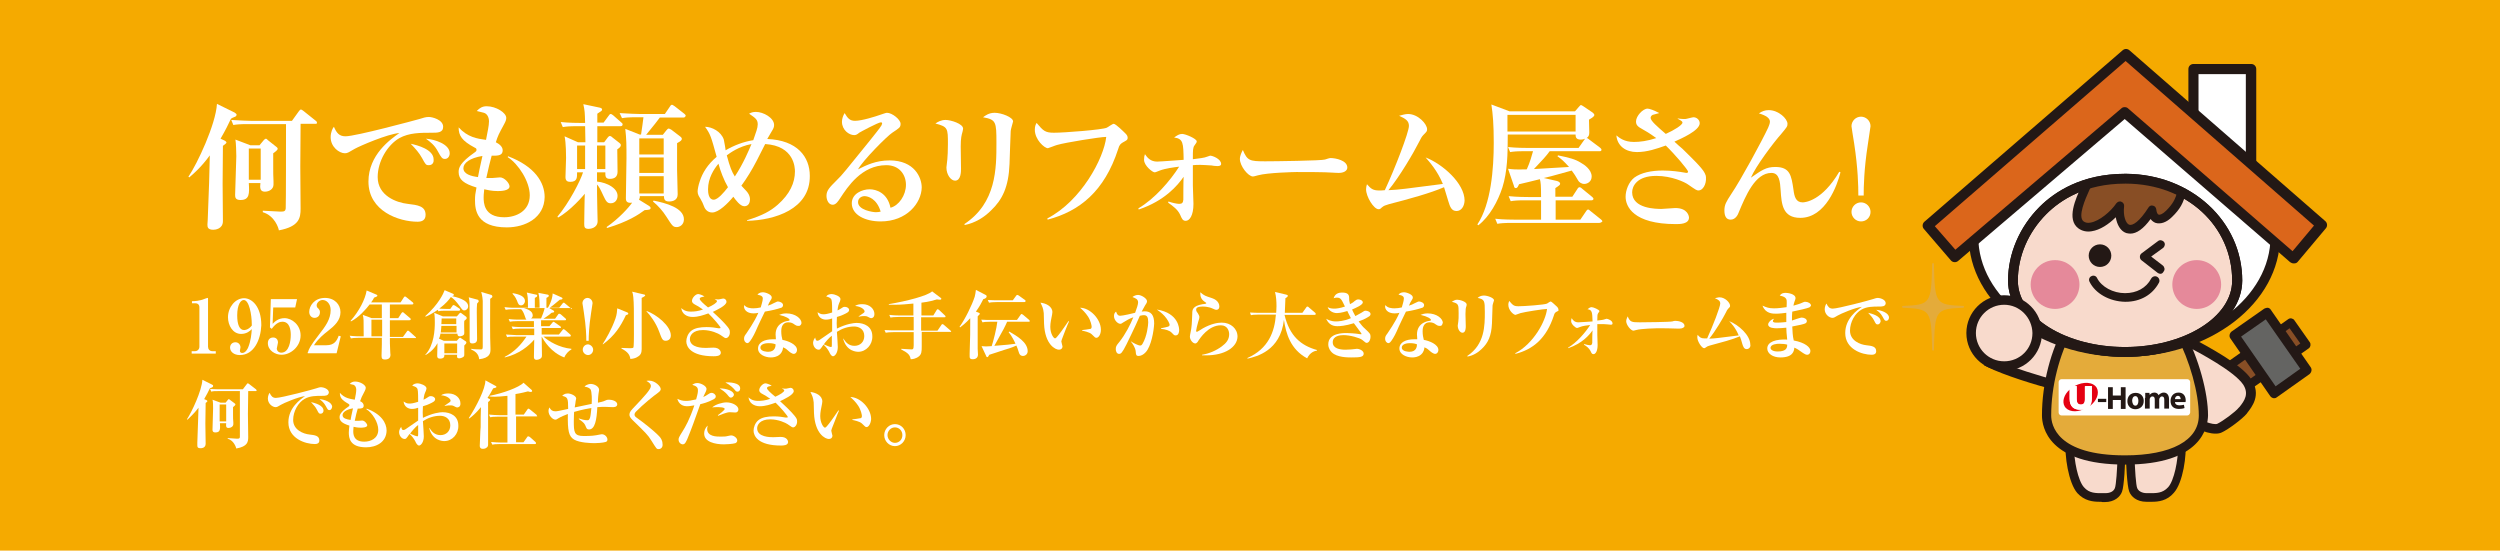 <?xml version="1.0" encoding="utf-8"?>
<!-- Generator: Adobe Illustrator 27.2.0, SVG Export Plug-In . SVG Version: 6.00 Build 0)  -->
<svg version="1.1" id="レイヤー_1" xmlns="http://www.w3.org/2000/svg" xmlns:xlink="http://www.w3.org/1999/xlink" x="0px"
	 y="0px" viewBox="0 0 840 185" style="enable-background:new 0 0 840 185;" xml:space="preserve">
<style type="text/css">
	.st0{fill:#F5AA00;}
	.st1{fill:none;}
	.st2{fill:#FFFFFF;}
	.st3{fill:#F8DACC;}
	.st4{fill:#231815;}
	.st5{fill:#884E25;}
	.st6{fill:#646462;}
	.st7{fill:#E4AB3A;}
	.st8{fill:#DB661B;}
	.st9{fill:#E5899A;}
	.st10{fill:#E50012;}
</style>
<rect x="-4.4" class="st0" width="850" height="185"/>
<rect class="st1" width="840" height="185"/>
<g>
	<g>
		<g>
			<g>
				<path class="st2" d="M78.8,39.3c-0.7,0.3-0.8,0.3-1.2,0.6c-0.8,1.7-1.8,3.8-3.5,6.7l1.3,0.6c0.1,0,0.7,0.4,0.7,0.7
					c0,0.2-0.6,0.7-1.2,1.1c0,2-0.1,10.9-0.1,12.7c0,2,0.1,10.8,0.1,12.6c0,2.7-2.7,2.9-3.2,2.9c-2,0-2-1-2-1.8
					c0-0.3,0.1-1.2,0.1-1.6c0.5-12.1,0.5-13.8,0.7-21.6c-2.9,4-5.5,6.2-6.9,7.4l-0.3-0.2c3-4.4,9.2-17.6,9.6-24.5l5.9,2.9
					c0.3,0.2,0.7,0.5,0.7,0.7C79.5,39,79.1,39.2,78.8,39.3z M105.9,41.6H101c0,2.3-0.1,12.2-0.1,14.3c0,0.6,0.1,13.9,0.1,14.2
					c0,3.1-0.4,6-7.3,7.3c-0.1-0.8-1.4-4.9-5.4-6.1v-0.5c0.9,0,4.9,0.3,5.8,0.3c1.2,0,1.8,0,1.9-1.1c0.1-1.2,0.1-24.4,0.1-28.3H83.4
					c-2.8,0-3.8,0.1-5,0.3l-0.7-1.7c2.8,0.2,6,0.3,6.5,0.3h13.9l2.3-3.2c0.3-0.4,0.5-0.6,0.7-0.6c0.2,0,0.5,0.2,0.9,0.5l4,3.2
					c0.2,0.1,0.5,0.4,0.5,0.7C106.6,41.6,106.2,41.6,105.9,41.6z M91.8,51.5v4.8c0,1.5,0,3.1,0.1,4.6c0,0.3,0,0.8,0,1.1
					c0,1.5-1.4,2.4-2.9,2.4c-1.6,0-1.7-1.2-1.5-2.9h-3.9c0.2,3.5,0.3,5.7-2.8,5.7c-1.7,0-1.8-0.9-1.8-1.7c0-1.8,0.4-10.9,0.4-13
					c0-1.2-0.1-4.6-0.3-5.6l5,1.9h3.1l1.5-1.8c0.2-0.2,0.5-0.4,0.6-0.4c0.2,0,0.5,0.2,0.6,0.4l2.9,2.3c0.2,0.1,0.5,0.4,0.5,0.7
					C93.3,50.4,92.4,51.1,91.8,51.5z M87.6,49.9h-4v10.5h4V49.9z"/>
				<path class="st2" d="M145.1,44.6c-3.9,0-7.6,0-10.9,1.8c-4,2.3-7.3,7.8-7.3,13.1c0,6.3,6.4,8.6,10.1,9c3.3,0.4,6,0.7,6,3.7
					c0,1.9-1.4,2.3-2.7,2.3c-6.2,0-16.5-3.5-16.5-13.5c0-9,7.4-14.2,10.4-16.3c-4,0.3-13.4,4.4-15,5.3c-1.9,1.1-2.4,1.5-3.3,1.5
					c-1.9,0-4.8-2.1-4.8-5.4c0-1.7,0.7-3.1,1.1-3.5c0.9,2.1,1.8,3.2,3.9,3.2c3.4,0,23.4-5.4,24.8-5.8c1.3-0.4,2.1-0.7,3.2-0.7
					c1.1,0,4.8,0.9,4.8,3.3C148.9,44.6,147,44.6,145.1,44.6z M144.1,55.5c-1,0-1.1-0.2-2.3-2.4c-1-1.8-2.1-3-3.8-4.8
					c2.3,0.5,7.7,1.9,7.7,5.3C145.8,54.3,145.5,55.5,144.1,55.5z M149.5,53.4c-0.9,0-1.2-0.4-2.3-2.4c-1.2-2.3-2.6-3.3-4.1-4.4
					c2.9,0.2,8,1.8,8,4.9C151.1,52.5,150.5,53.4,149.5,53.4z"/>
				<path class="st2" d="M170.3,76.4c-10.2,0-10.7-5.9-10.7-9.2c0-1.4,0.1-2.2,0.5-4.2c-4.3-1.3-6-2.7-6-5.2c0-1.4,0.4-3.1,5.4-6.6
					c0.6-0.4,0.6-0.6,0.6-0.9c0-0.3-0.1-0.5-0.6-0.7c-4.3-2.3-5.4-4-5.4-6.8c3,3.3,6.2,3.8,9.2,4.2c0.5-2.6,1-4.8,1-6.2
					c0-1.5-0.7-2.6-1.7-2.9c-0.2-0.1-2.2-0.5-2.4-0.6c0.9-1,1.9-1.6,3.3-1.6c3.2,0,6.6,2.2,6.6,3.9c0,0.5-0.1,1-0.7,2.1
					c-1.9,3.5-2.1,3.9-2.8,6.1c1.2,0.6,2.3,1.5,2.3,2.7c0,1.6-1.2,1.9-3.7,1.8c-0.8,3-0.9,3.5-1.8,7.5c0.5,0,1.2,0,2.2,0
					c0.4,0,2.1-0.2,2.4-0.2c1.5,0,3.2,2,3.2,3c0,1.6-3.2,1.6-4,1.6c-2,0-3.6-0.4-4.5-0.6c0,0.6-0.2,1.4-0.2,2.7c0,1.7,0,6.7,6.9,6.7
					c4.1,0,8.6-2.1,8.6-7.4c0-4.6-3.8-10.5-7.4-12.8l0.1-0.3c9,3.4,12.3,8.8,12.3,13.7C182.9,73.2,176.5,76.4,170.3,76.4z
					 M155.7,56.5c0,2,2.6,2.7,4.9,3c0.2-1.1,0.6-3.2,1.5-7.1C157.8,53.1,155.7,54.8,155.7,56.5z"/>
				<path class="st2" d="M208.5,42.4h-7.8v5.4h2.3l1.2-1.6c0.2-0.3,0.5-0.5,0.7-0.5c0.2,0,0.5,0.1,0.9,0.5l2.3,1.8
					c0.5,0.4,0.5,0.6,0.5,0.7c0,0.5-0.2,0.8-1.2,1.5c0,1.2,0.1,6.4,0.1,7.5c0,1.7-1,2.4-2.6,2.4c-1.6,0-1.5-1.1-1.5-2.2h-2.8V61
					c3.6,0.4,6.9,2.3,6.9,4.8c0,1.3-0.8,2.5-2.3,2.5c-1.2,0-1.6-0.7-2.5-2.6c-1-2.2-1.5-3.1-2.1-3.7c0,1.7,0,4.3,0.1,8.1
					c0,0.7,0.1,3.6,0.1,4.2c0,2.4-2.6,2.6-3,2.6c-1.4,0-1.5-0.6-1.5-1.7c0,0,0.1-8.9,0.2-10.1c-0.3,0.4-4.9,5.8-9,8l-0.2-0.3
					c3.9-4.6,7.8-12.2,8.6-14.9h-2c0,1.7,0.1,3.2-2.3,3.2c-0.9,0-1.6-0.3-1.6-1.6c0-0.2,0.2-5.4,0.2-6.4c0-0.6,0-5.1-0.5-7.3l4.5,2
					h2.5l-0.1-5.4h-2.5c-2.8,0-3.8,0.1-5,0.3l-0.7-1.7c2.8,0.3,6,0.3,6.5,0.3h1.7c-0.1-3.6-0.1-4-0.6-6.3l5.2,1.1
					c0.5,0.1,1.1,0.2,1.1,0.7c0,0.4-0.2,0.5-1.6,1.4v3h2.1l1.7-2.3c0.3-0.4,0.4-0.6,0.7-0.6c0.3,0,0.6,0.3,0.9,0.5l2.6,2.3
					c0.3,0.2,0.5,0.4,0.5,0.7C209.2,42.3,208.8,42.4,208.5,42.4z M193.9,48.9v7.9h2.7c0-2.6,0-6.6,0-7.9H193.9z M203.5,48.9h-2.9
					c0,1.1,0,6.6,0,7.9h2.8V48.9z M229.5,39.5h-7.8c-1.2,1.6-1.5,2-4.6,5.8h5.6l1.2-1.5c0.2-0.2,0.5-0.6,0.7-0.6
					c0.3,0,0.7,0.2,1,0.4l3,2.3c0.4,0.3,0.5,0.6,0.5,0.7c0,0.5-0.3,0.8-1.6,1.5v9c0,1.3,0.2,7,0.2,8.2c0,2-1.7,2.4-2.9,2.4
					c-1.7,0-1.7-1.1-1.7-1.8h-8.1c0,0.3,0,0.6-0.3,1.2l3.4,2.1c0.3,0.2,0.5,0.4,0.5,0.7c0,0.6-0.7,0.6-2,0.7c-2,1.5-5.6,3.9-12.6,6
					l-0.2-0.3c4.2-2.9,7.5-6.6,8.6-8.2c-2.1,0.3-2.1-0.9-2.1-1.5c0-2.1,0.2-11.5,0.2-13.4c0-4.4,0-6.3-0.4-9.9l4.8,1.9h0.5
					c0.4-2.4,0.6-4.3,0.8-5.8h-2.2c-2.8,0-3.8,0.1-5,0.3l-0.8-1.7c2.8,0.2,6.1,0.3,6.6,0.3h8.6l1.7-2.5c0.2-0.4,0.5-0.6,0.7-0.6
					c0.2,0,0.7,0.4,0.9,0.5l3.2,2.5c0.3,0.2,0.5,0.5,0.5,0.7C230.2,39.5,229.8,39.5,229.5,39.5z M223,46.5h-8.2v5.4h8.2V46.5z
					 M223,52.9h-8.2v5.2h8.2V52.9z M223,59.2h-8.2V65h8.2V59.2z M227.4,76.3c-1.3,0-1.5-0.4-3.5-3.5c-1.2-1.9-2.7-3.6-4.5-5.1
					l0.2-0.3c4,0.8,10.2,2.4,10.2,6.3C229.8,75.5,228.4,76.3,227.4,76.3z"/>
				<path class="st2" d="M251,74.2V74c5.2-1.6,7.9-3.1,10.3-5.2c4.1-3.6,5.8-7.4,5.8-11.2c0-1.2-0.2-8.6-10-9.2
					c-0.4,0.8-2.4,4.7-2.9,5.7c-1.5,2.9-3.2,5.7-5.1,8.3c0.2,0.2,1.3,1.4,1.6,1.7c0.4,0.4,1.3,1.5,1.3,2.9c0,0.9-0.4,2.3-1.9,2.3
					c-1.4,0-2.9-2.1-3.7-3.2c-1.8,2.2-4.9,5.3-7.1,5.3c-1.7,0-2.4-1.3-2.6-1.7c-0.6-1.5-0.7-1.8-1.4-3c-0.5-0.8-0.9-1.4-0.9-2.4
					c0-0.6,0.3-2.2,0.7-3.3c0.9-2.9,2.7-5.8,5.7-8.3c-1.9-6.9-2.1-7.6-3.9-10.1c2.3,0,5.4,1.6,6.3,4.3c0.1,0.5,0.6,3.1,0.6,3.6
					c2.9-1.7,6.1-2.9,9.3-3.4c0.9-2.6,1.5-4.1,1.5-5.3c0-1.6-0.7-2.1-2.9-3.6c0.6-0.3,1.1-0.6,2.3-0.6c2.5,0,6.1,2,6.1,4.4
					c0,0.7-0.2,1.2-0.9,2.3c-0.6,1-0.9,1.6-1.4,2.4c10.1,0.4,14.3,6,14.3,12.4C272.2,70.3,260.3,74,251,74.2z M241.4,55
					c-1.5,1.8-3.5,4.8-3.5,8.6c0,1.2,0.2,3.5,1.9,3.5c1.4,0,3.5-2.5,4.8-4.2C243.2,60.5,242,57.3,241.4,55z M244.2,52.2
					c1.1,4.1,1.7,5.5,2.7,7.1c2.9-4.4,4.8-9,5.6-10.9C248.2,49.2,245.3,51.4,244.2,52.2z"/>
				<path class="st2" d="M295.9,74.4c-5.2,0-9.7-2.2-9.7-6.1c0-3.3,3.6-4.7,6-4.7c2.2,0,6,1.2,7,6.2c2.8-0.7,5.2-4.2,5.2-7.7
					c0-3.4-2.2-6.6-6.6-6.6c-8.3,0-13,7.3-15.5,11.1c-0.6,0.9-1.4,2.2-2.5,2.2c-1.4,0-2.1-1.6-2.1-3c0-1.8,1-2.8,3.4-5.2
					c2-1.9,3-3.3,11.2-13.4c1.5-1.9,3.4-4.2,3.9-5.1c0.1-0.2,0.2-0.5,0.2-0.6c0-0.2-0.1-0.4-0.4-0.4c-0.9,0-7,3.3-7.3,3.5
					c-0.7,0.6-1.1,0.8-1.7,0.8c-1.7,0-4.1-1.7-4.1-4.5c0-1,0.4-2.1,0.9-2.9c1,1.7,1.7,2.6,3.5,2.6c2.3,0,7-1.5,8.4-2
					c0.4-0.1,1.9-0.7,2.3-0.7c1.8,0,4.6,2.3,4.6,3.7c0,1.2-0.4,1.4-2.8,3c-1.7,1.1-9.8,9.2-11.5,12.3c2.8-1.4,6-3,10.6-3
					c8.4,0,10.8,5.8,10.8,9.1C309.6,68.2,304.7,74.4,295.9,74.4z M290.5,65.9c-0.9,0-2.2,0.6-2.2,2c0,2.7,5,3.4,6,3.4
					c0.8,0,1.1-0.1,1.6-0.2C294.6,66.7,291.6,65.9,290.5,65.9z"/>
				<path class="st2" d="M323.4,44.3c-0.3,1-0.6,2.1-0.6,4.9c0,1.2,0.1,6.4,0.1,7.5c0,0.9,0,4-2,4c-1.4,0-2.9-2-2.9-4.4
					c0-0.5,0.3-2.3,0.3-2.7c0.1-1,0.2-3,0.2-5.2c0-5.3,0-5.8-4.2-6.9c0.7-0.5,1.9-1.2,3.4-1.2c1.8,0,5.9,1.3,5.9,2.9
					C323.6,43.5,323.5,43.8,323.4,44.3z M339.6,44c-0.1,0.9-0.3,9.3-0.4,11.1c-0.3,7.7-2.4,12-6.2,15.6c-2.4,2.4-5.4,4.2-8.8,4.9
					l-0.2-0.3c10.8-7.1,10.8-18.7,10.8-27.3c0-7.1-0.1-7.8-4.5-8.6c0.8-0.6,2-1.5,3.9-1.5c2.3,0,6.2,1.5,6.2,2.9
					C340.3,41.3,339.6,43.5,339.6,44z"/>
				<path class="st2" d="M377.2,47.9c-0.6,0.4-1.1,0.7-1.5,2.2c-4.6,14.2-13,20.9-23.7,23.7l-0.1-0.4c11.4-5.9,19-20.2,19.8-27.4
					c-2.1,0-13.8,1.9-16.5,2.7c-0.5,0.1-2.9,1.1-3.1,1.1c-1.2,0-4.4-2.9-4.4-6.2c0-1.2,0.3-1.8,0.6-2.3c2.2,2.6,2.8,3.3,5.8,3.3
					c3.5,0,16.4-1,17.8-1.7c0.4-0.2,1.9-1.3,2.3-1.3c0.7,0,3.4,2.7,4,3.3c0.5,0.5,0.7,0.9,0.7,1.5C378.8,47.1,378.6,47.1,377.2,47.9
					z"/>
				<path class="st2" d="M409,55.8c-0.3,0-1.6-0.1-1.8-0.2c-1.7-0.1-3.1-0.2-3.8-0.2c-0.9,0-1.7,0-2.6,0.1v6.8
					c0,0.2,0.2,5.9,0.2,6.2c0,3.9-1.3,5.7-2.6,5.7c-1,0-1.3-0.7-1.9-2.1c-0.8-1.7-2.3-2.8-4-4l0.1-0.4c1.1,0.4,2.8,0.8,3.6,0.8
					c1,0,1.3-0.4,1.4-1.4c0-0.4,0-6.5,0.1-7.7c-2,2.9-6.4,8.1-15.1,11l-0.1-0.4c5.5-3.2,10.7-9.3,13.7-14c-1.7,0.2-4.7,0.6-6.5,1.3
					c-1.3,0.5-1.4,0.6-1.8,0.6c-0.6,0-3.5-2.2-3.5-4.2c0-0.8,0.1-1.4,0.3-1.9c0.8,1.2,1.9,2.5,4.1,2.5c1.1,0,8.8-0.6,8.9-0.6
					c-0.1-5.6-0.1-7.1-3.2-7.5c1-0.7,1.7-1.2,2.7-1.2c1.1,0,4.9,1.6,4.9,2.5c0,0.3-0.1,0.5-0.7,1.3c-0.6,0.7-0.6,1.8-0.6,4.2v0.5
					c2.9-0.4,3.3-0.4,4-0.6c0.2,0,1.7-0.6,1.8-0.6c0.8,0,3.7,1.1,3.7,2.8C410.3,55.8,409.3,55.8,409,55.8z"/>
				<path class="st2" d="M449.8,58.1c-0.8,0-1.9-0.1-2.1-0.1c-2.7-0.2-8.8-0.2-12.1-0.2c-0.5,0-9.7,0.2-12.9,1.1
					c-1.2,0.3-1.4,0.4-1.7,0.4c-1.6,0-4.4-3.5-4.4-5.9c0-1.1,0.7-2.5,1-3c1.5,3.6,2.3,3.8,7.5,3.8c2.9,0,19-0.2,20.1-0.6
					c0.3-0.1,1.5-0.5,1.8-0.5c1.8,0,5.7,0.8,5.7,3.2C452.7,57.4,451.5,58.1,449.8,58.1z"/>
				<path class="st2" d="M489.4,70.9c-1.7,0-2.2-1.4-2.8-3.4c-0.2-0.7-1.2-4-1.4-4.6c-4.6,2-11.9,4-18.5,5.7
					c-1.3,0.4-1.7,0.5-2.4,1.1c-0.5,0.5-0.7,0.6-1.1,0.6c-1.6,0-4.2-4.2-4.2-6.7c0-0.6,0.1-1,0.3-1.7c1.3,1.5,2,2.1,4.1,2.1
					c0.6,0,1,0,1.9-0.1c3.5-7.5,8.1-19.5,8.1-21.6c0-1.7-1.1-2.4-3.3-3.4c0.8-0.2,2-0.6,3-0.6c3.4,0,6.4,3.4,6.4,5.1
					c0,0.7-0.1,0.8-1.2,1.9c-0.6,0.6-0.9,1.2-1.5,2.4c-1.7,3.4-6.6,11.8-10.3,16.2c4.1-0.2,5-0.4,18.3-2.1c-1.9-4.6-4.6-7.5-5.8-8.9
					c5.7,2.2,13.1,8.7,13.1,14.5C492,69.5,490.9,70.9,489.4,70.9z"/>
				<path class="st2" d="M537.3,74.9h-29.2c-2.8,0-3.8,0.1-5,0.3l-0.7-1.7c2.8,0.3,6,0.3,6.5,0.3h8.9v-6.5h-5.2
					c-2.9,0-3.8,0.1-5,0.3l-0.7-1.7c2.8,0.3,6.1,0.3,6.6,0.3h4.3c0-3.9-0.1-5-0.4-6c-1.7,0.4-6.3,1.6-7,1.7
					c-0.4,0.9-0.6,1.3-1.1,1.3c-0.4,0-0.6-0.4-0.6-0.7l-2-5.8c1.7,0.2,2.1,0.3,6.3,0.2c1.1-2.4,1.7-4.7,2.1-6.1h-2.7
					c-2.8,0-3.8,0.1-5,0.3l-0.7-1.7c2.8,0.3,6,0.3,6.5,0.3h17.2l1.9-2.7c0.1-0.1,0.1-0.2,0.3-0.4c-0.3,0.1-0.7,0.3-1.5,0.3
					c-1.7,0-1.7-1.1-1.7-1.7h-22.8c0,6.6-0.1,12.4-1.8,17.8c-1.5,4.6-4.3,9.8-8.1,12.7l-0.3-0.3c4.6-6.9,5.5-18.7,5.5-27.4
					c0-6.2-0.3-9.7-0.8-12.9l6.1,2.3h22l1.3-1.5c0.5-0.5,0.5-0.6,0.7-0.6c0.2,0,0.3,0.1,0.8,0.4l3.1,2.1c0.3,0.2,0.6,0.6,0.6,0.8
					c0,0.5-0.6,0.9-1.8,1.6c0,0.7,0.1,4.1,0.1,4.3c0,0.9-0.2,1.4-0.9,1.9c0.3,0,0.5,0.1,0.9,0.5l3.6,2.7c0.2,0.1,0.5,0.5,0.5,0.7
					c0,0.5-0.4,0.5-0.7,0.5h-16.7c-1.4,1.9-2.2,2.7-5.3,6c1.8-0.1,10.1-0.6,11.8-0.7c-1.7-1.9-2.5-2.6-3.9-3.6l0.2-0.3
					c3.9,0.8,5.8,1.3,7.7,2.5c1.1,0.6,3.6,2.3,3.6,4.6c0,1.7-1.4,2.5-2.5,2.5c-1,0-1.8-0.7-2-1.1c-1.1-1.9-1.2-2-2.2-3.4
					c-1.1,0.3-5.9,1.6-6.9,1.9c-0.3,0.1-0.7,0.2-2.5,0.6l4.4,1c0.4,0.1,1.1,0.4,1.1,0.9c0,0.4-0.1,0.5-1.6,1.5c0,0.5,0,2.5,0,2.9
					h5.7l1.7-2.6c0.2-0.4,0.5-0.6,0.7-0.6c0.2,0,0.5,0.1,0.9,0.5l3.3,2.7c0.2,0.2,0.5,0.4,0.5,0.7c0,0.4-0.4,0.5-0.7,0.5h-12
					c0,0.8,0,6.1,0,6.5h8.3l1.9-2.8c0.2-0.3,0.4-0.6,0.7-0.6c0.2,0,0.4,0.1,0.8,0.5l3.5,2.8c0.2,0.2,0.5,0.4,0.5,0.7
					C538,74.8,537.6,74.9,537.3,74.9z M529.3,38.6h-22.8c0,0.8,0,4.7,0,5.6h22.9V38.6z"/>
				<path class="st2" d="M570.7,64c-0.6,0-0.9-0.2-3.5-2c-1.1-0.8-5.5-2.9-10.7-2.9c-6.5,0-8.1,3.5-8.1,5.5c0,5.6,8.2,5.6,9.9,5.6
					c0.7,0,4-0.3,4.6-0.3c4.2,0,4.6,2.8,4.6,3.2c0,2.2-3.1,2.2-4.4,2.2c-14.4,0-16.9-6-16.9-9.2c0-2.1,1-4.9,2.9-6.4
					c2.3-1.7,5.8-2.4,9.6-2.4c3,0,5.6,0.4,7.3,0.7c0.1,0,0.4,0.1,0.6,0.1c0.3,0,0.6-0.1,0.6-0.4c0-0.6-4.4-5.8-7.5-8.8
					c-3.1,1.1-6.3,2.2-9.7,2.2c-3.7,0-6.6-2-6.9-5.6c1,0.8,2.6,2.2,5.9,2.2c2,0,4.5-0.3,7.5-1.3c-2.5-1.8-3.6-2.4-4.5-2.9
					c-1.9-1-2.3-1.6-2.3-2.7c0-1.8,2.3-4.3,3.9-4.3c0.6,0,2.3,0.6,3.9,1.5c-0.3,0.1-1.9,0.5-2.2,0.6c-0.4,0.2-0.7,0.6-0.7,1
					c0,1,2.2,2.9,5.1,5.4c2.9-1.3,5.6-3,5.6-3.8c0-0.3-0.1-0.5-1.6-1.3l0-0.1c1.2,0.2,2.3,0.2,2.5,0.2c0.4,0,2.4-0.6,2.8-0.6
					c1.1,0,2.1,0.9,2.1,2c0,2.5-6.3,5.2-8.5,6.2c0.4,0.4,2.3,2.1,2.7,2.4c2.3,2.3,6.7,6.4,7.5,8.2c0.3,0.6,0.4,1,0.4,1.3
					C573.4,62,572.1,64,570.7,64z"/>
				<path class="st2" d="M604.9,73.2c-6,0-6.3-4.7-6.6-9.2c-0.2-2.9-0.4-5.9-3.1-5.9c-5.5,0-8.7,7.8-11,13.3c-0.2,0.6-1,2.4-2.7,2.4
					c-1.5,0-2.1-1.2-2.1-3.1c0-1.9,0.6-2.9,2.3-5.5c3.2-4.7,10.4-18,12.4-22.3c0.2-0.5,0.6-1.4,0.6-2c0-1.2-1.3-2.1-3.7-2.8
					c1-0.7,2-1.1,3.3-1.1c3.3,0,6.3,2.9,6.3,4.6c0,0.9-0.2,1.1-2.1,3.4c-2.6,2.9-8.6,10.9-10.2,14.7c3.6-2.5,5.1-3.6,8.2-3.6
					c5,0,5.4,2.9,6.1,7.6c0.3,2.4,0.8,4.3,3.1,4.3c0.7,0,6.5-0.4,12.3-10.3l0.4,0.2C617.3,62.3,613.4,73.2,604.9,73.2z"/>
				<path class="st2" d="M628.5,71.2c0,1.8-1.4,3.2-3.2,3.2c-1.8,0-3.2-1.5-3.2-3.2s1.4-3.2,3.2-3.2C627.1,68,628.5,69.5,628.5,71.2
					z M624.4,65.6c0-3-0.1-8.9-1.4-17.4c-0.3-1.9-0.9-5.5-0.9-5.8c0-1.7,1.4-3.2,3.2-3.2c1.7,0,3.2,1.4,3.2,3.2
					c0,0.4-0.6,3.7-0.9,6.1c-1.3,8.3-1.4,14.3-1.4,17.2H624.4z"/>
			</g>
		</g>
		<g>
			<g>
				<path class="st2" d="M64.4,118.8V118h1.1c0.9,0,1.5-0.7,1.5-1.5v-13.2c0-0.9-0.5-1.4-1.4-1.4h-1.1v-0.7c1,0,2.6-0.1,4.3-0.8
					c0.1,0,0.7-0.3,0.9-0.3c0.2,0,0.2,0.1,0.2,0.3v16.1c0,0.8,0.5,1.5,1.5,1.5h1.1v0.8H64.4z"/>
				<path class="st2" d="M80.6,119.3c-2.1,0-3.3-1.2-3.3-2.5c0-1,0.7-1.8,1.8-1.8c1.1,0,1.7,0.9,1.7,1.7c0,0.2-0.2,1-0.2,1.2
					c0,0.5,0.4,0.7,0.8,0.7c1.1,0,1.8-1.4,2-1.9c0.9-2.2,1.1-4.6,1.2-6.1c-0.6,0.6-1.7,1.6-3.6,1.6c-2.8,0-4.4-2.9-4.4-5.6
					c0-3.4,2.5-6.4,5.4-6.4c2.6,0,5.8,2.7,5.8,9.1C87.6,114.2,85.3,119.3,80.6,119.3z M84.6,109c0-3.3-0.9-8.2-2.7-8.2
					c-1,0-2.2,1.5-2.2,5.2c0,3.1,0.8,4.9,2.3,4.9c0.2,0,1.4,0,2.6-1.5V109z"/>
				<path class="st2" d="M91.8,103.3l-0.2,5.5c0.7-0.7,1.9-1.9,4-1.9c2.5,0,5.4,2.3,5.4,5.8c0,3.7-3.3,6.5-6.4,6.5
					c-2.2,0-4.6-1.5-4.6-3.9c0-1.2,0.7-1.9,1.8-1.9c0.8,0,1.6,0.5,1.6,1.7c0,0.3-0.4,1.8-0.4,2c0,0.7,0.6,1.4,1.5,1.4
					c2.7,0,3.2-4,3.2-6c0-1.5-0.3-4.4-2.8-4.4c-0.7,0-2,0.2-3.6,2.4l-0.6-0.5l0.3-9.5h8.8l-0.6,2.8H91.8z"/>
				<path class="st2" d="M103.5,118.3c0.2-0.8,0.5-1.8,3.7-5.9c2.1-2.7,3.9-5.1,3.9-8.2c0-2.2-1.4-3.4-2.7-3.4c-1.1,0-2,1-2,1.8
					c0,0.5,0.2,0.8,0.6,1.1c0.3,0.4,0.5,0.6,0.5,1.2c0,1.4-1,1.9-1.8,1.9c-1.2,0-1.8-1-1.8-2c0-2,1.7-4.7,5.3-4.7
					c3.2,0,5.2,2.2,5.2,4.8c0,2.7-1.9,4.5-4.2,6.3c-1.3,1-3.3,2.6-4.7,4.8h4.2c2.6,0,3.5-1.5,4.1-3.2l0.7,0.2l-1.4,5.7h-9.7V118.3z"
					/>
				<path class="st2" d="M139.5,113.6H131c0,1.4,0,2.2,0.1,4.1c0,0.7,0.1,1.5,0.1,1.5c0,1.1-0.7,1.6-1.9,1.6c-0.9,0-1.1-0.4-1.1-1.3
					c0-0.3,0.1-3.2,0.1-3.8c0-0.1,0-2.2,0-2.2h-7.7c-1.5,0-2.1,0.1-2.7,0.2l-0.4-0.9c1.5,0.2,3.3,0.2,3.5,0.2h1.2c0-5.9,0-6-0.3-7.2
					l3,1.1h3.4c0-1.2,0-3.1,0-4.6h-4.1c-1.3,1.7-3.7,4.4-6.3,5.7l-0.1-0.2c2.9-3.3,4.9-7.2,5.4-10.2l3.3,1.4c0.1,0,0.3,0.2,0.3,0.3
					c0,0.2,0,0.3-1.1,0.7c-0.2,0.5-0.5,0.9-1,1.6h9.9l1.1-1.7c0.1-0.1,0.2-0.3,0.4-0.3c0.1,0,0.2,0.1,0.5,0.3l2.1,1.7
					c0.1,0.1,0.2,0.2,0.2,0.4c0,0.2-0.2,0.3-0.4,0.3H131c0,0.7,0,3.9,0,4.6h2.8l1.1-1.7c0.1-0.1,0.2-0.3,0.4-0.3
					c0.2,0,0.3,0.1,0.5,0.3l2,1.7c0.2,0.1,0.2,0.2,0.2,0.4c0,0.2-0.2,0.3-0.4,0.3H131c0,1.8,0,3.7,0,5.6h4.4l1.3-1.8
					c0-0.1,0.2-0.3,0.4-0.3c0.2,0,0.3,0.2,0.5,0.3l2,1.8c0.2,0.2,0.2,0.2,0.2,0.4C139.9,113.6,139.7,113.6,139.5,113.6z
					 M128.4,107.4h-3.6v5.6h3.6c0-1.3,0-2.2,0-4.2V107.4z"/>
				<path class="st2" d="M156,116.1c0,0.5,0,2.6,0,3c0,0.3,0,0.6-0.3,0.8c-0.4,0.3-1,0.5-1.4,0.5c-0.8,0-0.8-0.5-0.7-1.2h-4.3v0.3
					c0,0.9-1,1-1.4,1c-1,0-1-0.6-1-1c0-0.6,0.1-3.5,0.1-4.2c-1.4,2.5-3.3,3.6-4,4l-0.1-0.1c3-3.2,3.2-8.5,3.2-10.9
					c0-0.6,0-2.1-0.2-3.2l2.9,1.2h4.7l0.8-0.9c0.1-0.1,0.2-0.3,0.4-0.3c0.2,0,0.3,0.1,0.4,0.2l1.5,1.1c0.1,0.1,0.2,0.2,0.2,0.4
					c0,0.1,0,0.3-0.1,0.4c-0.1,0.1-0.6,0.5-0.7,0.6c-0.1,0.6,0,3.4,0,4c0,0.3,0,0.6-0.3,0.8c-0.2,0.2-0.8,0.4-1.2,0.4
					c-0.8,0-0.8-0.6-0.8-0.9H148c-0.1,0.6-0.2,1.1-0.5,1.7l1.6,0.7h4.4l0.7-0.8c0.1-0.1,0.2-0.2,0.4-0.2c0.1,0,0.2,0,0.4,0.2l1.5,1
					c0.1,0.1,0.2,0.2,0.2,0.3C156.7,115.4,156.6,115.5,156,116.1z M156,104.3c-0.5,0-0.6-0.1-1.6-1.5c-1.1-1.5-2-2.5-2.9-3
					c-0.7,1-1.7,2.2-3.9,3.9c1,0.1,2.7,0.1,2.8,0.1h0.9l0.7-1c0.1-0.2,0.2-0.3,0.4-0.3c0.1,0,0.3,0.1,0.5,0.2l1.5,1
					c0.1,0.1,0.2,0.2,0.2,0.4c0,0.2-0.2,0.3-0.4,0.3H150c-1.5,0-2.1,0-2.7,0.2l-0.2-0.5c-1.9,1.3-3.3,2-4.1,2.3l-0.1-0.2
					c4.5-4,6.1-7.6,6.5-8.7l2.8,1.2c0.1,0,0.3,0.2,0.3,0.4c0,0.2-0.2,0.3-0.6,0.4c1.3,0.3,5.4,1.2,5.4,3.4
					C157.3,103.7,156.7,104.3,156,104.3z M153.4,109.5h-5.1c0,0.5-0.1,1.2-0.2,2.2h5.3V109.5z M153.4,107h-5l-0.1,1.9h5V107z
					 M153.6,115.4h-4.3v3.3h4.3V115.4z M160.3,102c-0.1,1-0.1,2-0.1,3c0,1.4,0.1,7.7,0.1,8.9c0,0.4,0,1.5-1.6,1.5
					c-0.9,0-0.9-0.7-0.9-1c0-0.3,0-1.4,0-1.6c0-2.3,0-4.5,0-6.1c0-5.3,0-5.5-0.3-6.8l3,0.8c0.2,0,0.3,0.2,0.3,0.4
					C160.9,101.3,160.9,101.4,160.3,102z M164.7,100.4c0,4.2-0.1,12.8,0.1,16.6c0,0.2,0,0.4,0,0.5c0,1.1-0.2,2.8-3.8,3.2
					c-0.2-2-1.5-2.7-2.7-3.3v-0.2c1.2,0.2,2.9,0.2,3.2,0.2c0.4,0,0.7,0,0.7-0.8v-15.5c0-0.3-0.1-1.6-0.5-3l3.4,1
					c0.2,0.1,0.3,0.2,0.3,0.4C165.5,99.7,165.5,99.9,164.7,100.4z"/>
				<path class="st2" d="M191.9,103.5h-7.4l1.4,0.8c0.1,0,0.3,0.2,0.3,0.4c0,0.3-0.3,0.3-0.9,0.4c-0.9,0.9-2.5,1.8-2.7,2h3.9l1-1.4
					c0.1-0.2,0.2-0.3,0.4-0.3c0.2,0,0.4,0.2,0.5,0.2l1.6,1.4c0.1,0.1,0.2,0.2,0.2,0.4c0,0.2-0.2,0.2-0.4,0.2h-8v2h2.8l1-1.2
					c0.2-0.2,0.3-0.3,0.4-0.3c0.1,0,0.2,0.1,0.5,0.3l1.7,1.2c0.1,0.1,0.3,0.2,0.3,0.4c0,0.2-0.2,0.2-0.4,0.2H182l0,2.2h5.8l1.2-1.5
					c0.1-0.2,0.2-0.3,0.4-0.3c0.1,0,0.2,0.1,0.5,0.3l1.7,1.5c0.1,0.1,0.2,0.2,0.2,0.4c0,0.2-0.2,0.3-0.4,0.3h-8.8
					c1.8,1.6,5.3,3.7,9.4,4.1v0.2c-1.1,0.6-2,1.7-2.4,2.7c-4.5-1.7-6.8-5.6-7.6-7c0,2,0.1,5.5,0.1,6.2c0,0.4,0,0.6-0.2,0.9
					c-0.2,0.3-0.9,0.7-1.6,0.7c-0.9,0-0.9-0.7-0.9-1c0-0.1,0.1-4.9,0.1-5.8c-1.8,2.1-5.1,4.9-9.9,6l0-0.2c3.4-1.8,5.4-4,7.3-6.8
					h-3.8c-1.5,0-2.1,0-2.7,0.2l-0.4-0.9c1.5,0.1,3.3,0.2,3.5,0.2h6v-2.2H175c-1.5,0-2.1,0.1-2.7,0.2l-0.4-0.9
					c1.5,0.2,3.3,0.2,3.5,0.2h4c0-0.3,0-1.8,0-2h-5.4c-1.5,0-2.1,0.1-2.7,0.2l-0.4-0.9c1.5,0.2,3.3,0.2,3.6,0.2h2.4
					c-0.2-0.2-0.3-0.3-0.6-1.3c-0.4-1.2-0.8-1.8-1.2-2.2h-2.5c-1.5,0-2.1,0.1-2.7,0.2l-0.4-0.9c1,0.1,1.9,0.2,2.5,0.2h5.4
					c0-3.4-0.1-4-0.4-5.1l3.1,0.7c0.2,0,0.4,0.1,0.4,0.4c0,0.3-0.4,0.5-0.8,0.7c0,1.2,0,1.8,0,3.2v0.1h1.6c0-1.6,0-3.6-0.4-5
					l3.1,0.6c0.2,0,0.4,0.2,0.4,0.4c0,0.3-0.4,0.5-0.8,0.7c0,0.5,0,2.8,0,3.3h0.5c0.2-0.3,1.5-2.5,1.6-4.8l2.9,1.3
					c0.2,0.1,0.4,0.2,0.4,0.4c0,0.4-0.7,0.4-0.9,0.4c-1.5,1.2-2.2,1.9-3.4,2.7h3.2l1.1-1.4c0.1-0.2,0.3-0.3,0.4-0.3s0.2,0,0.5,0.3
					l1.8,1.5c0.2,0.2,0.3,0.3,0.3,0.4C192.3,103.4,192.1,103.5,191.9,103.5z M175.1,102.6c-0.8,0-1-0.5-1.4-1.6
					c-0.1-0.2-0.5-1.3-1.5-2.3l0.1-0.2c2.3,0.4,4.1,1.1,4.1,2.7C176.3,102,175.8,102.6,175.1,102.6z M176,103.5c1.3,0.4,3,1,3,2.5
					c0,0.6-0.4,0.9-0.6,1h3.4c0.3-0.7,1-2.4,1.2-3.5H176z"/>
				<path class="st2" d="M199.3,117.5c0,1-0.8,1.8-1.7,1.8s-1.8-0.8-1.8-1.8s0.8-1.8,1.8-1.8C198.5,115.8,199.3,116.6,199.3,117.5z
					 M197,114.5c0-1.7-0.1-4.8-0.8-9.4c-0.1-1-0.5-3-0.5-3.2c0-1,0.8-1.8,1.7-1.8c0.9,0,1.7,0.8,1.7,1.8c0,0.2-0.3,2-0.5,3.3
					c-0.7,4.5-0.8,7.7-0.8,9.3H197z"/>
				<path class="st2" d="M210.3,105.9c-1.8,3.8-3.7,6.8-7.7,9.8l-0.1-0.1c1.1-1.7,3-4.9,4.3-8.6c0.5-1.5,0.5-2.3,0.6-3.4l3.2,1.3
					c0.3,0.1,0.5,0.2,0.5,0.5C211.1,105.6,211,105.7,210.3,105.9z M215.6,100.1c0,1.2,0,1.8,0,5.1c0,3.9,0,7.5,0,11.3
					c0,1.1,0.1,2.2-0.8,3c-0.3,0.2-1.1,1-3,1.1c-0.2-1.3-0.7-2.3-3-3.5v-0.2c0.1,0,2,0.1,2.8,0.1c0.3,0,1,0,1.2-0.2
					c0.2-0.2,0.2-3.9,0.2-4.5c0-8.7,0-10.1-0.2-12.4c-0.1-1-0.2-1.4-0.4-1.9l3.8,0.9c0.2,0,0.6,0.1,0.6,0.4
					C216.6,99.6,216,99.9,215.6,100.1z M223.7,114.5c-1.1,0-1.3-0.6-2.2-3c-1.1-3.1-3.2-5.8-4.3-6.9l0.1-0.1c3.3,1.2,8.1,5,8.1,8.2
					C225.4,114.3,224.1,114.5,223.7,114.5z"/>
				<path class="st2" d="M243.9,113.6c-0.3,0-0.5-0.1-1.9-1.1c-0.6-0.4-3-1.6-5.8-1.6c-3.5,0-4.4,1.9-4.4,3c0,3,4.4,3,5.4,3
					c0.4,0,2.2-0.1,2.5-0.1c2.3,0,2.5,1.5,2.5,1.7c0,1.2-1.7,1.2-2.4,1.2c-7.8,0-9.2-3.3-9.2-5c0-1.1,0.5-2.6,1.6-3.5
					c1.2-1,3.1-1.3,5.2-1.3c1.6,0,3,0.2,4,0.4c0.1,0,0.2,0,0.3,0c0.2,0,0.4,0,0.4-0.2c0-0.3-2.4-3.2-4.1-4.8
					c-1.7,0.6-3.4,1.2-5.3,1.2c-2,0-3.6-1.1-3.8-3c0.5,0.5,1.4,1.2,3.2,1.2c1.1,0,2.4-0.1,4.1-0.7c-1.4-1-2-1.3-2.4-1.5
					c-1-0.5-1.3-0.9-1.3-1.4c0-1,1.2-2.3,2.1-2.3c0.3,0,1.3,0.3,2.1,0.8c-0.2,0.1-1,0.2-1.2,0.3c-0.2,0.1-0.4,0.3-0.4,0.5
					c0,0.5,1.2,1.6,2.8,2.9c1.6-0.7,3-1.6,3-2.1c0-0.2-0.1-0.3-0.8-0.7l0,0c0.7,0.1,1.2,0.1,1.4,0.1c0.2,0,1.3-0.3,1.5-0.3
					c0.6,0,1.1,0.5,1.1,1.1c0,1.3-3.4,2.8-4.6,3.4c0.2,0.2,1.2,1.1,1.4,1.3c1.3,1.2,3.6,3.5,4.1,4.5c0.2,0.4,0.2,0.5,0.2,0.7
					C245.4,112.5,244.7,113.6,243.9,113.6z"/>
				<path class="st2" d="M262.5,103.4c-1.5,0.5-3.1,0.9-5.5,1.3c-0.2,0.4-2.4,4.9-3.1,6.6c-0.7,1.6-1.8,3.4-2.3,3.8
					c-0.2,0.1-0.4,0.2-0.5,0.2c-0.4,0-1.1-0.5-1.1-1.5c0-0.8,0.3-1.1,0.8-1.8c0.1-0.2,2.7-3.8,4-6.9c-0.3,0.1-0.9,0.2-1.6,0.2
					c-2.5,0-3.2-1.5-3.2-2.2c0-0.2,0-0.3,0.1-0.6c0.7,1,2.2,1.1,3,1.1c0.8,0,1.7-0.1,2.5-0.3c0.1-0.5,0.7-2.1,0.7-3
					c0-0.5-0.2-1-1.8-1.3c0.2-0.3,0.8-0.8,1.8-0.8c1,0,3,0.8,3,1.7c0,0.4-0.1,0.6-0.5,1.2c-0.3,0.5-0.4,0.6-0.8,1.6
					c0.7-0.2,1.4-0.5,1.9-0.8c1.1-0.5,1.2-0.6,1.5-0.6c0.5,0,1.7,0.4,1.7,1.2C263.1,103,262.8,103.3,262.5,103.4z M268.9,109.3
					c-0.1,0.2-0.4,0.2-0.7,0.2c-0.5,0-0.9-0.2-1.3-0.5c-0.5-0.4-1.1-0.7-2-0.7c-2.4,0-2.4,2.4-2.4,3c0,1.2,0.2,2.2,0.4,2.9
					c1.8,0.3,4.9,1.5,4.9,3.4c0,0.6-0.4,1.3-1.1,1.3c-0.6,0-1.5-0.7-1.9-1.1c-0.9-0.8-1.2-0.9-1.7-1.1c0,0.5-0.2,1.6-1.1,2.4
					c-1,0.9-2.3,1-3,1c-1.9,0-4.3-1-4.3-3c0-2.1,2.2-3.1,4.9-3.1c0.5,0,0.8,0,1.1,0c0-0.8-0.1-1.1-0.1-1.6c0-4.2,4.1-4.6,4.3-4.6
					c0.2,0,0.4-0.1,0.4-0.3c0-0.4-1.2-1.2-3.5-1.7c0.5-0.2,1.2-0.5,2.4-0.5c3.1,0,5.1,1.8,5.1,3.2
					C269.3,108.5,269.3,109,268.9,109.3z M258.2,115.3c-0.5,0-2.7,0.1-2.7,1.5c0,1.4,2.5,1.4,2.6,1.4c2.4,0,2.5-1.9,2.5-2.5
					C260.1,115.5,259.6,115.3,258.2,115.3z"/>
				<path class="st2" d="M288.4,118.2c-0.4,0-4,0-5.1-4.4h0.1c0.7,1.1,1.7,2.4,3.7,2.4c1.9,0,3.3-1.3,3.3-3.3c0-2.4-1.9-3.2-3.4-3.2
					c-2.1,0-4.1,0.7-5.8,1.8c0.1,0.8,0.3,4.9,0.3,5.1c0,2-1,3.1-1.6,3.1c-0.6,0-1.1-1-1.3-1.5c-0.5-0.9-1.1-1.7-1.9-2.4
					c-0.2,0.3-0.5,0.7-0.7,1c-0.3,0.4-0.5,0.7-0.9,0.7c-1.1,0-1.9-1.2-1.9-2.3c0-0.1,0-0.9,0.7-1.8c0,0.2,0.2,0.8,0.3,0.9
					c0.1,0.1,0.2,0.2,0.5,0.2c0.2,0,0.3-0.1,0.7-0.3c1.4-1,3.2-2.2,4.2-2.9v-4.3c-0.5,0.2-1.3,0.4-2.1,0.4c-1.2,0-2.6-0.7-2.8-2.5
					c0.8,0.5,1.1,0.7,2,0.7c0.6,0,1.3-0.1,2.9-0.6c0-0.9,0-3.7-0.2-4.2c-0.2-0.7-0.8-0.9-1.8-1.2c0.4-0.6,1.2-0.8,1.9-0.8
					c0.7,0,2.9,0.7,2.9,1.7c0,0.3-0.2,0.7-0.2,0.8c-0.5,1.1-0.6,1.4-0.8,3c0.4-0.2,0.7-0.3,1.1-0.6c0.7-0.5,0.9-0.6,1.4-0.6
					c0.6,0,1.4,0.4,1.4,1c0,0.7-0.6,1-1.9,1.6c-0.4,0.2-1.1,0.5-2.2,0.8c-0.1,1.6-0.1,2.8,0,3.9c3.2-1.6,5.7-1.9,6.6-1.9
					c2.6,0,5.3,1.2,5.3,4.5C293.2,115.8,291,118.2,288.4,118.2z M279.5,112.8c-0.8,0.5-2.3,2.3-2.7,2.9c0.8,0.4,2.1,0.9,2.4,0.9
					c0.2,0,0.3,0,0.3-0.8C279.5,115.4,279.5,113.3,279.5,112.8z M292.8,106.9c-0.4,0-0.5-0.1-1.3-0.5c-0.3-0.2-1-0.2-1.1-0.2
					c-0.6,0-0.8,0-1.9,0.2v-0.1c1.9-1.3,2-1.3,2-1.7c0-0.5-1-1.6-3.2-1.8c0.7-0.5,1.6-0.6,2.5-0.6c2.4,0,4,1.6,4,3.3
					C293.8,106.8,292.9,106.9,292.8,106.9z"/>
				<path class="st2" d="M319.4,111.5h-9.7c0,1.2,0,4,0,5c0,1.7-0.1,2.5-0.9,3.2c-1.1,0.9-2.3,1-2.8,1c-0.3-1.4-0.7-2-3.2-3.3v-0.2
					c0.5,0,2.9,0.2,3.4,0.2c0.5,0,0.8,0,0.8-1.4c0-0.7,0-3.8,0-4.4h-6.7c-1.5,0-2.1,0.1-2.7,0.2l-0.4-0.9c1.5,0.1,3.3,0.1,3.5,0.1
					h6.3v-4.5h-5.1c-1.5,0-2.1,0.1-2.7,0.2l-0.4-0.9c1.5,0.2,3.3,0.2,3.5,0.2h4.6v-4c-2.1,0.2-4.2,0.4-6.2,0.4c-0.8,0-1.3,0-2,0
					l-0.1-0.2c6-1,13-2.8,14.6-4.3l2.9,2.2c0.1,0.1,0.2,0.2,0.2,0.3c0,0.1-0.1,0.3-0.4,0.3c-0.1,0-0.6,0-1.1-0.1
					c-1,0.3-2.6,0.8-5.2,1.1v4.3h4l1.1-1.8c0.1-0.2,0.2-0.3,0.4-0.3c0.1,0,0.4,0.2,0.5,0.3l1.9,1.8c0.1,0.1,0.2,0.2,0.2,0.4
					c0,0.2-0.2,0.2-0.4,0.2h-7.8c0,2.4,0,2.7,0,4.5h5.5l1.3-1.9c0.1-0.2,0.2-0.3,0.4-0.3c0.1,0,0.3,0.1,0.5,0.3l2.2,1.9
					c0.1,0.1,0.2,0.2,0.2,0.4C319.8,111.5,319.6,111.5,319.4,111.5z"/>
				<path class="st2" d="M330.4,100.5c-0.5,1-1.2,2.4-2.5,4.2l0.8,0.3c0.4,0.2,0.5,0.2,0.5,0.4c0,0.1-0.1,0.3-0.2,0.4
					c-0.1,0.1-0.4,0.3-0.5,0.5c0,1.1,0,9.5,0,10.9c0,0.3,0.1,1.6,0.1,1.9c0,1-0.6,1.6-1.8,1.6c-0.8,0-1-0.3-1-0.9c0-0.2,0-0.9,0-1.1
					c0.2-6,0.2-6.6,0.2-11.8c-1.6,1.8-2.8,2.6-3.4,3.1l-0.2-0.2c1.8-2.4,4.2-7.3,5.1-10.1c0.2-0.7,0.3-1.5,0.4-2.3l3.1,1.6
					c0.3,0.1,0.5,0.3,0.5,0.5C331.6,100.1,330.9,100.4,330.4,100.5z M345.7,108.1h-7.3c-0.7,1.6-1.2,2.6-4.3,8.1
					c4.1-0.3,5.7-0.5,7.1-0.7c-0.2-0.5-1.2-2.6-2.3-3.9l0.2-0.2c2.6,1.5,6.2,3.6,6.2,6.6c0,1-0.8,1.6-1.6,1.6
					c-0.5,0-1.1-0.2-1.4-1.3c-0.4-1.2-0.4-1.3-0.8-2.2c-1.4,0.7-3.5,1.3-4.2,1.5c-1.4,0.5-3.4,1.1-4.9,1.6c-0.3,0.5-0.4,0.8-0.7,0.8
					c-0.2,0-0.3-0.2-0.4-0.5l-1.5-3.2c0.4,0,0.9,0.1,1.5,0.1c0.2,0,0.4,0,1.9-0.1c0.5-1.4,1.7-6.1,1.9-8.2h-2.3
					c-1.7,0-2.2,0.1-2.7,0.2l-0.4-0.9c1.2,0.1,2.3,0.1,3.5,0.1h8.5l1.2-1.7c0.1-0.2,0.2-0.3,0.4-0.3c0.1,0,0.3,0.2,0.5,0.3l2,1.7
					c0.1,0.1,0.2,0.2,0.2,0.4C346,108.1,345.8,108.1,345.7,108.1z M344.1,101.5H335c-1.5,0-2.1,0.1-2.7,0.2l-0.4-0.9
					c1.5,0.1,3.3,0.1,3.6,0.1h4.8l1.1-1.5c0.2-0.2,0.2-0.3,0.4-0.3s0.3,0.1,0.5,0.2l2.1,1.5c0.1,0,0.2,0.2,0.2,0.4
					C344.5,101.5,344.3,101.5,344.1,101.5z"/>
				<path class="st2" d="M356.8,114c-0.1,0.4-0.2,0.6-0.2,0.7c0,0.3,0.4,1.5,0.4,1.7c0,0.7-0.5,1.1-1.2,1.1c-1.2,0-4.7-1.7-5-8.7
					c0-0.6-0.1-3.1-0.1-3.6c-0.2-1.8-0.5-2.2-1.1-3.5c1.8,0.2,4,1.2,4,3.2c0,0.3-0.1,0.5-0.1,0.8c-0.3,1.5-0.6,2.8-0.6,4.1
					c0,2.3,1.1,3.9,1.6,3.9c0.3,0,0.9-0.8,1.3-1.3c0.9-1.1,2.7-3.8,3.2-4.5l0.2,0.1C358.9,108.5,356.8,113.9,356.8,114z
					 M368.4,113.5c-0.4,0-0.5-0.1-1.6-1.2c-0.7-0.7-2.7-1.1-3.2-1.2v-0.2c0.2,0,2.5-0.3,2.8-0.4c0.1,0,0.4-0.2,0.4-0.7
					c0-0.4-0.3-2-1.2-3.4c-0.9-1.4-2-2.4-2.7-3c3.3,0,7,3.8,7,7.4C369.9,112.4,369.1,113.5,368.4,113.5z"/>
				<path class="st2" d="M385,118.3c-0.8,0.9-1.7,1.3-2.4,1.3c-0.9,0-0.9-0.4-1-1.5c-0.1-1.3-1.1-2.7-1.6-3.3l0-0.1
					c0.7,0.5,2.5,1.4,3,1.4c0.4,0,0.6-0.1,0.9-0.6c1.5-2.5,1.9-6.3,1.9-7.2c0-1.8-0.4-2.4-1.5-2.4c-0.1,0-0.6,0-1.3,0.2
					c-2,4.6-3.8,8.1-4.5,9.6c-1.5,3-1.9,3.2-2.5,3.2c-0.8,0-1.1-0.9-1.1-1.6c0-0.9,0.2-1.2,1.2-2.4c2-2.5,3.8-6,4.7-8.3
					c-1.6,0.6-2,0.9-3.5,1.8c-0.3,0.2-0.5,0.4-0.9,0.4c-0.8,0-2.1-1.2-2.1-2.6c0-0.8,0.3-1.2,0.7-1.5c0.4,1.2,0.8,1.4,1.4,1.4
					c0.8,0,4.3-0.8,5-1c0.6-1.6,1-2.8,1-3.5c0-1.1-0.9-1.4-1.9-1.8c0.5-0.4,1.2-0.7,1.9-0.7c1.1,0,3,1.2,3,2.1
					c0,0.4-0.2,0.8-0.7,1.5c-0.3,0.5-0.6,1.1-1.1,2c0.2,0,0.5-0.1,1-0.1c2.2,0,3.2,1.3,3.2,4.1C387.7,111.2,386.8,116.3,385,118.3z
					 M395,112.7c-0.5,0-0.6-0.2-1.3-0.9c-0.6-0.7-2.2-1.2-3.6-1.3v-0.2c0.5-0.1,2.5-0.5,2.7-0.7c0.1-0.1,0.2-0.3,0.2-0.5
					c0-0.3-0.6-1.7-1.7-2.9c-0.9-1-1.9-1.7-2.6-2.2c7.5,1.2,7.5,6.6,7.5,6.9C396.2,111.8,395.9,112.7,395,112.7z"/>
				<path class="st2" d="M405.3,119.4c-0.6,0-1,0-1.4,0v-0.2c2.4-0.4,4.7-1.4,6.6-2.8c1.5-1.1,2.5-2.3,2.5-4.1c0-1-0.5-3-2.8-3
					c-4.2,0-7,4.4-7.5,5.1c-0.2,0.4-0.6,1-1.1,1c-0.8,0-1.8-1.2-1.8-2.3c0-0.5,0.5-2.6,0.5-3c0.2-1.3,0.2-3,0.3-4.8
					c0-1.2,0.1-2.5,3.5-3.1c0.2,0,1-0.1,1.1-0.2c0,0,0.1-0.1,0.1-0.1c0-0.1,0-0.2-0.1-0.2c-0.9-0.6-1.9-1.3-1.9-3c0-0.2,0-0.3,0-0.5
					c1.4,1.2,1.6,1.2,4,2c2.1,0.7,2.4,2.2,2.4,2.7c0,1-0.6,1.2-1,1.2c-0.4,0-0.7-0.2-1.2-0.4c-1.5-0.7-3-0.7-3.4-0.7
					c-0.5,0-2.2,0-2.2,1c0,0.5,0.2,0.8,0.6,1.3c0.2,0.3,0.5,0.9,0.5,1.2c0,0.4-0.1,0.7-0.4,1.6c-0.3,1-0.7,2.7-0.7,3
					c0,0.2,0,0.4,0.3,0.4c0.1,0,1.7-1,2-1.2c2.7-1.5,4.9-1.9,6.3-1.9c3.1,0,5.3,2.1,5.3,4.7C415.7,116.7,411.5,119.4,405.3,119.4z"
					/>
				<path class="st2" d="M439.2,120.4c-5.6-3-7.1-8.3-7.8-12.9c-1.2,10.4-9.2,12.3-12.2,13l-0.1-0.2c7.1-3.1,9.2-8.9,9.6-14.6h-5.7
					c-1.7,0-2.2,0.1-2.7,0.2L420,105c1.2,0.1,2.3,0.1,3.5,0.1h5.3c0-0.5,0.1-1.1,0.1-2.2c0-1.6-0.1-3.3-0.5-4.8l3.8,0.9
					c0.4,0.1,0.5,0.2,0.5,0.4c0,0.3-0.3,0.5-0.8,0.8c0,0.7-0.2,4.1-0.2,4.9h5.9l1.3-1.8c0.1-0.2,0.2-0.3,0.4-0.3s0.3,0.1,0.5,0.3
					l2.1,1.8c0.1,0.1,0.2,0.2,0.2,0.4c0,0.2-0.2,0.3-0.4,0.3h-10.1c1.7,7.1,5.5,10.3,10.9,11.8v0.2
					C441.8,117.9,440.2,118.3,439.2,120.4z"/>
				<path class="st2" d="M459.2,115.2c-0.3,0-0.4-0.1-1.5-1c-0.9-0.7-4.1-1.6-6.3-1.6c-1,0-3.6,0.2-3.6,2.4c0,2.1,2.4,2.5,4.3,2.5
					c0.7,0,1.5-0.1,2-0.1c0.3,0,1.5-0.2,1.8-0.2c1,0,2.3,0.7,2.3,1.6c0,1.2-1.3,1.3-4.2,1.3c-1.1,0-4.8,0-6.5-1.7
					c-0.5-0.5-1.2-1.4-1.2-2.7c0-3.8,4.9-3.8,6.2-3.8c0.5,0,2.9,0.1,4.6,0.4c0,0,0.2,0,0.2,0c0.1,0,0.2,0,0.2-0.1
					c0-0.2-2.2-3-2.6-3.6c-2.9,0.9-4.7,1-5.6,1c-2,0-3.1-1.1-3.7-2.5c0.5,0.3,1.6,0.9,3.3,0.9c0.6,0,2.8-0.1,5-1.1
					c-0.7-1.3-1-2-1.2-2.4c-0.3,0.1-2.2,0.7-3.5,0.7c-1.4,0-2.8-0.9-3.1-2c0.6,0.3,1.1,0.5,2.2,0.5c0.7,0,1.8-0.1,3.6-0.7
					c-1.2-2.5-1.4-3-2.8-3c-0.4,0-0.6,0.1-1,0.2c0.2-0.5,0.6-1.9,2.8-1.9c1.7,0,2.3,0.5,2.4,1.5c0,1,0,1.2,0.3,2.4
					c0.5-0.3,1-0.5,1.5-1c0.5-0.4,0.8-0.6,1.3-0.6c0.7,0,1.5,0.4,1.5,1c0,0.9-2.5,1.9-3.6,2.4c0.2,0.5,0.5,1.1,1.1,2.2
					c0.5-0.3,1.1-0.6,2-1.1c1-0.7,1.1-0.7,1.5-0.7c0.6,0,1.6,0.4,1.6,1.1c0,0.4-0.2,0.7-0.8,1c-1.1,0.7-2.1,1.1-3.2,1.5
					c0.8,1.1,1.6,2,2.3,2.6c1.5,1.4,1.7,1.6,1.7,2.6C460.5,114.1,460,115.2,459.2,115.2z"/>
				<path class="st2" d="M477.9,103.4c-1.5,0.5-3.1,0.9-5.5,1.3c-0.2,0.4-2.4,4.9-3.1,6.6c-0.7,1.6-1.8,3.4-2.3,3.8
					c-0.2,0.1-0.4,0.2-0.5,0.2c-0.4,0-1.1-0.5-1.1-1.5c0-0.8,0.3-1.1,0.8-1.8c0.1-0.2,2.7-3.8,4-6.9c-0.3,0.1-0.9,0.2-1.6,0.2
					c-2.5,0-3.2-1.5-3.2-2.2c0-0.2,0-0.3,0.1-0.6c0.7,1,2.2,1.1,3,1.1c0.8,0,1.7-0.1,2.5-0.3c0.1-0.5,0.7-2.1,0.7-3
					c0-0.5-0.2-1-1.8-1.3c0.2-0.3,0.8-0.8,1.8-0.8c1,0,3,0.8,3,1.7c0,0.4-0.1,0.6-0.5,1.2c-0.3,0.5-0.4,0.6-0.8,1.6
					c0.7-0.2,1.4-0.5,1.9-0.8c1.1-0.5,1.2-0.6,1.5-0.6c0.5,0,1.7,0.4,1.7,1.2C478.5,103,478.2,103.3,477.9,103.4z M484.4,109.3
					c-0.1,0.2-0.4,0.2-0.7,0.2c-0.5,0-0.9-0.2-1.3-0.5c-0.5-0.4-1.1-0.7-2-0.7c-2.4,0-2.4,2.4-2.4,3c0,1.2,0.2,2.2,0.4,2.9
					c1.8,0.3,4.9,1.5,4.9,3.4c0,0.6-0.4,1.3-1.1,1.3c-0.6,0-1.5-0.7-1.9-1.1c-0.9-0.8-1.2-0.9-1.7-1.1c0,0.5-0.2,1.6-1.1,2.4
					c-1,0.9-2.3,1-3,1c-1.9,0-4.3-1-4.3-3c0-2.1,2.2-3.1,4.9-3.1c0.5,0,0.8,0,1.1,0c0-0.8-0.1-1.1-0.1-1.6c0-4.2,4.1-4.6,4.3-4.6
					c0.2,0,0.4-0.1,0.4-0.3c0-0.4-1.2-1.2-3.5-1.7c0.5-0.2,1.2-0.5,2.4-0.5c3.1,0,5.1,1.8,5.1,3.2
					C484.7,108.5,484.7,109,484.4,109.3z M473.7,115.3c-0.5,0-2.7,0.1-2.7,1.5c0,1.4,2.5,1.4,2.6,1.4c2.4,0,2.5-1.9,2.5-2.5
					C475.6,115.5,475,115.3,473.7,115.3z"/>
				<path class="st2" d="M492.7,102.9c-0.2,0.5-0.3,1.1-0.3,2.6c0,0.6,0.1,3.5,0.1,4.1c0,0.5,0,2.2-1.1,2.2c-0.8,0-1.6-1.1-1.6-2.4
					c0-0.2,0.2-1.2,0.2-1.4c0.1-0.5,0.1-1.6,0.1-2.8c0-2.9,0-3.2-2.3-3.8c0.4-0.2,1-0.7,1.8-0.7c1,0,3.2,0.7,3.2,1.6
					C492.8,102.4,492.8,102.6,492.7,102.9z M501.5,102.7c0,0.5-0.2,5.1-0.2,6c-0.2,4.2-1.3,6.5-3.4,8.5c-1.3,1.3-3,2.3-4.8,2.6
					l-0.1-0.2c5.9-3.9,5.9-10.2,5.9-14.8c0-3.8-0.1-4.2-2.4-4.7c0.4-0.4,1.1-0.8,2.1-0.8c1.2,0,3.4,0.8,3.4,1.6
					C501.9,101.2,501.5,102.4,501.5,102.7z"/>
				<path class="st2" d="M522.9,104.8c-0.3,0.2-0.6,0.4-0.8,1.2c-2.5,7.7-7,11.4-12.9,12.9l-0.1-0.2c6.2-3.2,10.3-10.9,10.7-14.9
					c-1.1,0-7.5,1-8.9,1.4c-0.3,0.1-1.6,0.6-1.7,0.6c-0.6,0-2.4-1.5-2.4-3.4c0-0.6,0.2-1,0.3-1.3c1.2,1.4,1.5,1.8,3.1,1.8
					c1.9,0,8.9-0.5,9.6-0.9c0.2-0.1,1-0.7,1.2-0.7c0.4,0,1.8,1.5,2.2,1.8c0.2,0.2,0.4,0.5,0.4,0.8
					C523.8,104.4,523.7,104.4,522.9,104.8z"/>
				<path class="st2" d="M541.2,109.1c-0.2,0-0.8-0.1-1-0.1c-0.9-0.1-1.7-0.1-2.1-0.1c-0.5,0-0.9,0-1.4,0v3.7c0,0.1,0.1,3.2,0.1,3.3
					c0,2.1-0.7,3.1-1.4,3.1c-0.5,0-0.7-0.4-1-1.1c-0.5-0.9-1.2-1.5-2.2-2.1l0.1-0.2c0.6,0.2,1.5,0.4,1.9,0.4c0.5,0,0.7-0.2,0.8-0.8
					c0-0.2,0-3.5,0.1-4.2c-1.1,1.6-3.5,4.4-8.2,6l0-0.2c3-1.8,5.8-5.1,7.4-7.6c-0.9,0.1-2.6,0.3-3.5,0.7c-0.7,0.3-0.8,0.3-1,0.3
					c-0.3,0-1.9-1.2-1.9-2.3c0-0.5,0.1-0.8,0.2-1c0.4,0.7,1,1.4,2.2,1.4c0.6,0,4.8-0.3,4.8-0.3c-0.1-3-0.1-3.9-1.7-4.1
					c0.5-0.4,0.9-0.7,1.4-0.7c0.6,0,2.6,0.9,2.6,1.3c0,0.2,0,0.2-0.4,0.7c-0.3,0.4-0.3,1-0.3,2.3v0.2c1.6-0.2,1.8-0.2,2.1-0.3
					c0.1,0,1-0.3,1-0.3c0.4,0,2,0.6,2,1.5C541.9,109.1,541.4,109.1,541.2,109.1z"/>
				<path class="st2" d="M564.4,110.4c-0.4,0-1,0-1.1,0c-1.4-0.1-4.8-0.1-6.6-0.1c-0.3,0-5.2,0.1-7,0.6c-0.7,0.2-0.8,0.2-0.9,0.2
					c-0.8,0-2.4-1.9-2.4-3.2c0-0.6,0.4-1.3,0.5-1.6c0.8,1.9,1.3,2,4.1,2c1.5,0,10.3-0.1,10.9-0.3c0.2-0.1,0.8-0.2,1-0.2
					c1,0,3.1,0.4,3.1,1.7C566,110,565.3,110.4,564.4,110.4z"/>
				<path class="st2" d="M586.9,117.3c-0.9,0-1.2-0.8-1.5-1.8c-0.1-0.4-0.6-2.1-0.8-2.5c-2.5,1.1-6.4,2.1-10.1,3.1
					c-0.7,0.2-0.9,0.3-1.3,0.6c-0.3,0.2-0.4,0.3-0.6,0.3c-0.8,0-2.3-2.3-2.3-3.6c0-0.3,0-0.5,0.1-0.9c0.7,0.8,1.1,1.2,2.2,1.2
					c0.3,0,0.5,0,1,0c1.9-4.1,4.4-10.6,4.4-11.7c0-0.9-0.6-1.3-1.8-1.8c0.5-0.1,1.1-0.3,1.6-0.3c1.8,0,3.5,1.8,3.5,2.8
					c0,0.4,0,0.4-0.6,1c-0.3,0.3-0.5,0.6-0.8,1.3c-0.9,1.8-3.6,6.4-5.6,8.8c2.2-0.1,2.7-0.2,9.9-1.1c-1-2.5-2.5-4.1-3.2-4.8
					c3.1,1.2,7.1,4.7,7.1,7.9C588.3,116.5,587.7,117.3,586.9,117.3z"/>
				<path class="st2" d="M607.9,103.3c-0.7,0.3-3.2,0.9-5.7,1.4c-0.1,1.2-0.1,1.7-0.1,3c0.5-0.2,2.9-1,3.2-1c0.8,0,1.8,0.4,1.8,1.2
					c0,0.5-0.4,0.7-0.6,0.8c-0.4,0.2-2.1,0.6-4.3,1c0.1,1.7,0.1,3.1,0.5,4.7c3.8,0.7,5.6,2.3,5.6,3.5c0,0.7-0.4,1.3-1.1,1.3
					c-0.5,0-0.9-0.3-1.4-0.6c-1.5-1.1-2-1.4-2.9-1.8c-0.1,1.1-0.4,3.3-4.7,3.3c-2.5,0-4.4-1.3-4.4-3c0-2.3,3-3.2,6.7-3
					c-0.2-1.6-0.3-3.3-0.3-4c-1.1,0.1-2.1,0.2-3.2,0.2c-0.6,0-2.9,0-2.9-1.3c0-0.6,0.9-1.7,2-1.9c-0.2,0.2-0.4,0.5-0.4,0.8
					c0,0.5,0.7,0.5,1.5,0.5c1.5,0,2.5-0.2,3-0.2c0-1.6,0-1.8,0-3.1c-0.8,0.1-2.3,0.3-3.4,0.3c-1.2,0-3.6,0-4.6-2.7
					c1.4,0.6,2.1,0.9,3.9,0.9c1.4,0,2.8-0.2,4.2-0.4c0.1-2.3,0.1-2.6-0.4-3.1c-0.5-0.5-1.2-0.6-1.9-0.8c0.5-0.7,1.1-0.9,2-0.9
					c0.6,0,3.3,0.3,3.3,1.8c0,0.3-0.1,0.4-0.4,1.3c-0.2,0.5-0.2,0.8-0.3,1.2c1-0.3,2.2-0.6,3.2-1.1c0.4-0.2,0.5-0.2,0.8-0.2
					c0.8,0,1.9,0.5,1.9,1.3C608.4,102.8,608.3,103.1,607.9,103.3z M597.8,115.5c-0.6,0-2.9,0.1-2.9,1.4c0,0.6,0.8,1.2,2.4,1.2
					c3.1,0,3.2-1.4,3.2-2.3C599.8,115.6,599,115.5,597.8,115.5z"/>
				<path class="st2" d="M631.4,103c-2.1,0-4.1,0-5.9,1c-2.2,1.2-3.9,4.2-3.9,7.1c0,3.4,3.5,4.7,5.5,4.9c1.8,0.2,3.3,0.4,3.3,2
					c0,1-0.8,1.2-1.5,1.2c-3.3,0-8.9-1.9-8.9-7.3c0-4.9,4-7.7,5.6-8.8c-2.2,0.2-7.3,2.4-8.1,2.9c-1,0.6-1.3,0.8-1.8,0.8
					c-1,0-2.6-1.1-2.6-2.9c0-0.9,0.4-1.7,0.6-1.9c0.5,1.1,1,1.7,2.1,1.7c1.8,0,12.7-2.9,13.5-3.2c0.7-0.2,1.1-0.4,1.7-0.4
					s2.6,0.5,2.6,1.8C633.5,103,632.4,103,631.4,103z M630.9,109c-0.5,0-0.6-0.1-1.2-1.3c-0.5-1-1.1-1.6-2-2.6
					c1.2,0.3,4.2,1,4.2,2.9C631.8,108.3,631.6,109,630.9,109z M633.8,107.8c-0.5,0-0.6-0.2-1.2-1.3c-0.7-1.3-1.4-1.8-2.2-2.4
					c1.6,0.1,4.3,1,4.3,2.6C634.7,107.3,634.3,107.8,633.8,107.8z"/>
				<path class="st2" d="M71.2,130.2c-0.4,0.1-0.5,0.2-0.7,0.3c-0.5,1-1,2.1-1.9,3.6l0.7,0.3c0,0,0.4,0.2,0.4,0.4
					c0,0.1-0.3,0.4-0.6,0.6c0,1.1-0.1,5.9-0.1,6.9c0,1.1,0.1,5.8,0.1,6.8c0,1.5-1.5,1.5-1.7,1.5c-1.1,0-1.1-0.5-1.1-1
					c0-0.2,0-0.6,0-0.9c0.2-6.6,0.3-7.5,0.4-11.7c-1.6,2.1-3,3.3-3.7,4l-0.2-0.1c1.6-2.4,5-9.6,5.2-13.3l3.2,1.6
					c0.2,0.1,0.4,0.2,0.4,0.4C71.6,130,71.4,130.1,71.2,130.2z M86,131.4h-2.6c0,1.2-0.1,6.6-0.1,7.7c0,0.3,0.1,7.6,0.1,7.7
					c0,1.7-0.2,3.2-4,3.9c-0.1-0.4-0.8-2.7-2.9-3.3v-0.2c0.5,0,2.7,0.2,3.1,0.2c0.6,0,1,0,1-0.6c0-0.7,0-13.3,0-15.4h-6.9
					c-1.5,0-2.1,0-2.7,0.2l-0.4-0.9c1.5,0.1,3.3,0.1,3.5,0.1h7.5l1.3-1.7c0.1-0.2,0.2-0.3,0.4-0.3c0.1,0,0.2,0.1,0.5,0.3l2.2,1.7
					c0.1,0.1,0.2,0.2,0.2,0.4C86.3,131.4,86.1,131.4,86,131.4z M78.3,136.8v2.6c0,0.8,0,1.7,0.1,2.5c0,0.1,0,0.4,0,0.6
					c0,0.8-0.8,1.3-1.6,1.3c-0.9,0-0.9-0.6-0.8-1.6h-2.1c0.1,1.9,0.2,3.1-1.5,3.1c-0.9,0-1-0.5-1-0.9c0-1,0.2-5.9,0.2-7.1
					c0-0.7,0-2.5-0.2-3l2.7,1h1.7l0.8-1c0.1-0.1,0.2-0.2,0.3-0.2c0.1,0,0.2,0.1,0.3,0.2l1.6,1.2c0.1,0.1,0.3,0.2,0.3,0.4
					C79.1,136.2,78.6,136.5,78.3,136.8z M76,135.9h-2.2v5.7H76V135.9z"/>
				<path class="st2" d="M108.3,133c-2.1,0-4.1,0-5.9,1c-2.2,1.2-3.9,4.2-3.9,7.1c0,3.4,3.5,4.7,5.5,4.9c1.8,0.2,3.3,0.4,3.3,2
					c0,1-0.8,1.2-1.5,1.2c-3.3,0-8.9-1.9-8.9-7.3c0-4.9,4-7.7,5.6-8.8c-2.2,0.2-7.3,2.4-8.1,2.9c-1,0.6-1.3,0.8-1.8,0.8
					c-1,0-2.6-1.1-2.6-2.9c0-0.9,0.4-1.7,0.6-1.9c0.5,1.1,1,1.7,2.1,1.7c1.8,0,12.7-2.9,13.5-3.2c0.7-0.2,1.1-0.4,1.7-0.4
					s2.6,0.5,2.6,1.8C110.3,133,109.3,133,108.3,133z M107.7,139c-0.5,0-0.6-0.1-1.2-1.3c-0.5-1-1.1-1.6-2-2.6
					c1.2,0.3,4.2,1,4.2,2.9C108.7,138.3,108.5,139,107.7,139z M110.7,137.8c-0.5,0-0.6-0.2-1.2-1.3c-0.7-1.3-1.4-1.8-2.2-2.4
					c1.6,0.1,4.3,1,4.3,2.6C111.5,137.3,111.2,137.8,110.7,137.8z"/>
				<path class="st2" d="M123,150.3c-5.5,0-5.8-3.2-5.8-5c0-0.8,0.1-1.2,0.2-2.3c-2.3-0.7-3.3-1.5-3.3-2.8c0-0.7,0.2-1.7,3-3.6
					c0.3-0.2,0.3-0.4,0.3-0.5c0-0.1,0-0.2-0.3-0.4c-2.3-1.3-2.9-2.1-2.9-3.7c1.6,1.8,3.3,2,5,2.3c0.3-1.4,0.5-2.6,0.5-3.4
					c0-0.8-0.4-1.4-0.9-1.6c-0.1,0-1.2-0.3-1.3-0.3c0.5-0.5,1-0.8,1.8-0.8c1.8,0,3.6,1.2,3.6,2.1c0,0.3-0.1,0.6-0.4,1.2
					c-1,1.9-1.1,2.1-1.5,3.3c0.7,0.3,1.2,0.8,1.2,1.5c0,0.9-0.7,1-2,1c-0.5,1.6-0.5,1.9-1,4.1c0.2,0,0.6,0,1.2,0
					c0.2,0,1.1-0.1,1.3-0.1c0.8,0,1.7,1.1,1.7,1.6c0,0.8-1.8,0.8-2.2,0.8c-1.1,0-2-0.2-2.4-0.3c0,0.3-0.1,0.8-0.1,1.4
					c0,1,0,3.6,3.7,3.6c2.2,0,4.7-1.1,4.7-4c0-2.5-2-5.7-4-6.9l0.1-0.2c4.9,1.8,6.7,4.8,6.7,7.4C129.8,148.6,126.4,150.3,123,150.3z
					 M115.1,139.5c0,1.1,1.4,1.4,2.7,1.6c0.1-0.6,0.3-1.7,0.8-3.9C116.2,137.6,115.1,138.6,115.1,139.5z"/>
				<path class="st2" d="M149.3,148.2c-0.4,0-4,0-5.1-4.4h0.1c0.7,1.1,1.7,2.4,3.7,2.4c1.9,0,3.3-1.3,3.3-3.3c0-2.4-1.9-3.2-3.4-3.2
					c-2.1,0-4.1,0.7-5.8,1.8c0.1,0.8,0.3,4.9,0.3,5.1c0,2-1,3.1-1.6,3.1c-0.6,0-1.1-1-1.3-1.5c-0.5-0.9-1.1-1.7-1.9-2.4
					c-0.2,0.3-0.5,0.7-0.7,1c-0.3,0.4-0.5,0.7-0.9,0.7c-1.1,0-1.9-1.2-1.9-2.3c0-0.1,0-0.9,0.7-1.8c0,0.2,0.2,0.8,0.3,0.9
					c0.1,0.1,0.2,0.2,0.5,0.2c0.2,0,0.3-0.1,0.7-0.3c1.4-1,3.2-2.2,4.2-2.9v-4.3c-0.5,0.2-1.3,0.4-2.1,0.4c-1.2,0-2.6-0.7-2.8-2.5
					c0.8,0.5,1.1,0.7,2,0.7c0.6,0,1.3-0.1,2.9-0.6c0-0.9,0-3.7-0.2-4.2c-0.2-0.7-0.8-0.9-1.8-1.2c0.4-0.6,1.2-0.8,1.9-0.8
					c0.7,0,2.9,0.7,2.9,1.7c0,0.3-0.2,0.7-0.2,0.8c-0.5,1.1-0.6,1.4-0.8,3c0.4-0.2,0.7-0.3,1.1-0.6c0.7-0.5,0.9-0.6,1.4-0.6
					c0.6,0,1.4,0.4,1.4,1c0,0.7-0.6,1-1.9,1.6c-0.4,0.2-1.1,0.5-2.2,0.8c-0.1,1.6-0.1,2.8,0,3.9c3.2-1.6,5.7-1.9,6.6-1.9
					c2.6,0,5.3,1.2,5.3,4.5C154.1,145.8,152,148.2,149.3,148.2z M140.5,142.8c-0.8,0.5-2.3,2.3-2.7,2.9c0.8,0.4,2.1,0.9,2.4,0.9
					c0.2,0,0.3,0,0.3-0.8C140.5,145.4,140.5,143.3,140.5,142.8z M153.7,136.9c-0.4,0-0.5-0.1-1.3-0.5c-0.3-0.2-1-0.2-1.1-0.2
					c-0.6,0-0.8,0-1.9,0.2v-0.1c1.9-1.3,2-1.3,2-1.7c0-0.5-1-1.6-3.2-1.8c0.7-0.5,1.6-0.6,2.5-0.6c2.4,0,4,1.6,4,3.3
					C154.8,136.8,153.8,136.9,153.7,136.9z"/>
				<path class="st2" d="M165.7,130.5c-0.7,1.3-1.2,2.2-1.9,3.2l0.6,0.3c0.2,0.1,0.3,0.2,0.3,0.3c0,0.2-0.1,0.3-0.7,0.8
					c0,0.7,0,0.9,0,2.4c0,7.7,0,10.1,0,10.8c0,0.2,0,0.8,0,1c0,0.4,0,0.9-0.8,1.3c-0.4,0.2-0.8,0.2-1,0.2c-0.8,0-1-0.5-1-1
					c0-0.8,0.2-4.3,0.2-5c0-0.5,0.1-0.9,0.1-1.3c0-2.2,0-4.5,0.1-6.7c-1.8,2.2-3.1,3.2-3.9,3.8l-0.2-0.1c2.6-4,5.6-9.9,5.6-12.7
					l3.3,1.8c0.2,0.1,0.4,0.2,0.4,0.4C166.8,130.2,166.6,130.3,165.7,130.5z M180.3,139.9h-6.9v8.7h2.5l1.2-1.7
					c0.1-0.2,0.2-0.3,0.4-0.3s0.4,0.2,0.5,0.2l1.9,1.7c0.1,0.1,0.2,0.2,0.2,0.4c0,0.3-0.2,0.3-0.4,0.3h-11.6c-1.7,0-2.2,0.1-2.7,0.2
					l-0.4-0.9c1.2,0.1,2.4,0.2,3.5,0.2h2v-8.7h-3.1c-1.7,0-2.2,0.1-2.7,0.2l-0.4-0.9c1.2,0.1,2.4,0.2,3.5,0.2h2.7v-6.5
					c-1.9,0.2-3.3,0.3-4.1,0.3c-0.8,0-1.4,0-1.9-0.1v-0.2c4.3-0.8,9.9-2.8,11.4-4.4l2.6,2.3c0.2,0.1,0.3,0.3,0.3,0.5
					c0,0.2-0.2,0.3-0.5,0.3c-0.2,0-0.6-0.1-0.9-0.2c-0.8,0.2-2.2,0.6-4.2,0.9v6.9h2.8l1.2-1.7c0.1-0.2,0.2-0.3,0.4-0.3
					c0.1,0,0.2,0.1,0.5,0.3l2.1,1.7c0.1,0.1,0.2,0.2,0.2,0.4C180.7,139.9,180.4,139.9,180.3,139.9z"/>
				<path class="st2" d="M205.8,136.8c-0.4,0-2.1-0.1-2.5-0.1c-0.5,0-1.4,0-2.6,0.1c-0.2,4.3-0.8,7.5-2.8,7.5c-0.6,0-0.8-0.3-1-0.8
					c-0.5-1.2-0.5-1.3-2.4-2.7l0-0.2c0.8,0.3,2,0.6,2.8,0.6c0.4,0,0.7,0,1-1c0.2-0.8,0.3-2.2,0.4-3.1c-3.2,0.5-5,1.1-5.8,1.3
					c0,0.4-0.1,1.3-0.1,3.1c0,3.7,0.1,5,3.3,5c2.7,0,3.5-0.1,5.5-0.5c0.2,0,0.4-0.1,0.6-0.1c1.1,0,1.9,1,1.9,1.8
					c0,0.4-0.2,0.7-0.6,0.8c-0.9,0.3-3.1,0.4-3.7,0.4c-1.2,0-5-0.1-6.9-1.2c-1.8-1.1-2.2-2.9-2.1-8.6c-1,0.4-2.3,0.9-3.1,1.4
					c-0.6,0.4-0.8,0.5-1.1,0.5c-0.9,0-2.3-1.4-2.3-2.9c0-0.6,0.2-0.9,0.3-1.2c0.5,0.9,1,1.3,2,1.3c0.5,0,1.1-0.1,4.3-0.8
					c0-3.8-0.2-3.9-2-4.4c0.3-0.3,0.8-0.8,1.9-0.8c1,0,2.8,0.8,2.8,1.7c0,0.1-0.2,0.8-0.2,1c0,0.3-0.1,0.7-0.3,2
					c2.3-0.5,2.7-0.6,5.7-1.2c0.1-1,0.1-4.2-0.4-4.9c-0.2-0.2-0.6-0.7-2-0.9c0.7-0.8,1.8-0.9,2.1-0.9c1.1,0,2.8,0.8,2.8,2
					c0,0.3-0.2,1.1-0.2,1.3c0,0.3-0.2,1.1-0.2,3c0.5-0.1,1.9-0.4,2.2-0.6c0.6-0.3,0.9-0.4,1.6-0.4c0.8,0,2.7,0.4,2.7,1.6
					C207.3,136.8,206.3,136.8,205.8,136.8z"/>
				<path class="st2" d="M221.3,150.9c-0.7,0-0.7-0.1-2.4-2.8c-1.2-2-2.2-2.9-6.4-7c-0.8-0.8-1-1.3-1-1.7c0-0.4,0-1,1.1-2.1
					c4-4.2,6.1-6.5,6.1-7.6c0-0.9-1.1-1.5-1.5-1.7c0.3-0.1,0.4-0.1,1-0.1c1.9,0,3.8,1.9,3.8,2.8c0,0.7-0.6,1-1.2,1.5
					c-0.8,0.5-4.9,3.8-7.1,6.1c-0.1,0.1-0.5,0.5-0.5,1c0,0.4,0.2,0.7,0.8,1.1c2.1,1.5,5.6,4.2,7.5,6.2c0.5,0.5,1.1,1.4,1.1,2.5
					C222.8,150.1,222.2,150.9,221.3,150.9z"/>
				<path class="st2" d="M239.7,134.2c-1.9,1-3.5,1.4-4.4,1.6c-2,5.6-2.9,8.2-4.4,11.8c-0.4,0.8-0.7,1.7-1.5,1.7
					c-0.6,0-1.4-0.6-1.4-1.6c0-0.5,0.1-0.8,1.3-2.7c1-1.6,2.4-4,4-8.8c-0.8,0.1-1.5,0.3-2.5,0.3c-2.1,0-3-1.5-3.2-2.5
					c1,0.5,1.8,0.7,2.9,0.7c0.9,0,1.7-0.1,3.4-0.5c0.6-2.1,0.6-2.5,0.6-3.1c0-1-0.6-1.4-1.9-1.8c0.3-0.2,0.8-0.6,1.7-0.6
					c1.2,0,3.1,1,3.1,2c0,0.3-0.2,0.8-0.3,1c-0.2,0.3-0.7,1.5-0.8,1.7c0.7-0.3,1-0.5,1.6-0.9c0.4-0.3,0.8-0.5,1.2-0.5
					c0.7,0,1.4,0.6,1.4,1.2S240,134,239.7,134.2z M247.1,148.9c-0.9,0.3-3.3,0.4-3.9,0.4c-2.9,0-6.6-0.8-6.6-3.6
					c0-0.8,0.2-1.8,1.2-2.7c-0.1,0.4-0.2,0.9-0.2,1.1c0,2.6,3.2,2.6,4.4,2.6c0.9,0,1.9,0,2.5-0.2c0.9-0.2,1-0.2,1.2-0.2
					c0.9,0,2,0.9,2,1.6C247.8,148.5,247.3,148.8,247.1,148.9z M247.1,138.6c-0.3,0-1.6-0.1-1.9-0.1c-1,0-2.9,0.8-3.9,1.2l-0.1-0.2
					c0.6-0.4,2.3-1.7,2.3-2.1c0-0.6-2-0.6-2.3-0.6c-0.9,0-1.5,0-1.9,0.1c1-1,3.4-1.7,4.8-1.7c2.1,0,4,1.2,4,2.3
					C248.1,138.3,247.6,138.6,247.1,138.6z M245.6,133.6c-0.4,0-0.5-0.1-1.3-1.1c-0.7-0.8-1.7-1.5-2.5-2c2.2,0,4.8,0.8,4.8,2.2
					C246.5,133.1,246.1,133.6,245.6,133.6z M247.8,131.6c-0.5,0-0.7-0.3-1-0.7c-0.3-0.4-1.5-1.6-3.1-2.4c1.2-0.1,5,0,5,2
					C248.7,131.2,248.3,131.6,247.8,131.6z"/>
				<path class="st2" d="M266.5,143.6c-0.3,0-0.5-0.1-1.9-1.1c-0.6-0.4-3-1.6-5.8-1.6c-3.5,0-4.4,1.9-4.4,3c0,3,4.4,3,5.4,3
					c0.4,0,2.2-0.1,2.5-0.1c2.3,0,2.5,1.5,2.5,1.7c0,1.2-1.7,1.2-2.4,1.2c-7.8,0-9.2-3.3-9.2-5c0-1.1,0.5-2.6,1.6-3.5
					c1.2-1,3.1-1.3,5.2-1.3c1.6,0,3,0.2,4,0.4c0.1,0,0.2,0,0.3,0c0.2,0,0.4,0,0.4-0.2c0-0.3-2.4-3.2-4.1-4.8
					c-1.7,0.6-3.4,1.2-5.3,1.2c-2,0-3.6-1.1-3.8-3c0.5,0.5,1.4,1.2,3.2,1.2c1.1,0,2.4-0.1,4.1-0.7c-1.4-1-2-1.3-2.4-1.5
					c-1-0.5-1.3-0.9-1.3-1.4c0-1,1.2-2.3,2.1-2.3c0.3,0,1.3,0.3,2.1,0.8c-0.2,0.1-1,0.2-1.2,0.3c-0.2,0.1-0.4,0.3-0.4,0.5
					c0,0.5,1.2,1.6,2.8,2.9c1.6-0.7,3-1.6,3-2.1c0-0.2-0.1-0.3-0.8-0.7l0,0c0.7,0.1,1.2,0.1,1.4,0.1c0.2,0,1.3-0.3,1.5-0.3
					c0.6,0,1.1,0.5,1.1,1.1c0,1.3-3.4,2.8-4.6,3.4c0.2,0.2,1.2,1.1,1.4,1.3c1.3,1.2,3.6,3.5,4.1,4.5c0.2,0.4,0.2,0.5,0.2,0.7
					C268,142.5,267.2,143.6,266.5,143.6z"/>
				<path class="st2" d="M279.5,144c-0.1,0.4-0.2,0.6-0.2,0.7c0,0.3,0.4,1.5,0.4,1.7c0,0.7-0.5,1.1-1.2,1.1c-1.2,0-4.7-1.7-5-8.7
					c0-0.6-0.1-3.1-0.1-3.6c-0.2-1.8-0.5-2.2-1.1-3.5c1.8,0.2,4,1.2,4,3.2c0,0.3-0.1,0.5-0.1,0.8c-0.3,1.5-0.6,2.8-0.6,4.1
					c0,2.3,1.1,3.9,1.6,3.9c0.3,0,0.9-0.8,1.3-1.3c0.9-1.1,2.7-3.8,3.2-4.5l0.2,0.1C281.6,138.5,279.6,143.9,279.5,144z
					 M291.2,143.5c-0.4,0-0.5-0.1-1.6-1.2c-0.7-0.7-2.7-1.1-3.2-1.2v-0.2c0.2,0,2.5-0.3,2.8-0.4c0.1,0,0.4-0.2,0.4-0.7
					c0-0.4-0.3-2-1.2-3.4c-0.9-1.4-2-2.4-2.7-3c3.3,0,7,3.8,7,7.4C292.6,142.4,291.8,143.5,291.2,143.5z"/>
				<path class="st2" d="M300.7,149.9c-2,0-3.6-1.7-3.6-3.7c0-2,1.6-3.7,3.6-3.7c2,0,3.6,1.6,3.6,3.7
					C304.3,148.2,302.7,149.9,300.7,149.9z M300.7,143.6c-1.4,0-2.5,1.2-2.5,2.6c0,1.4,1.2,2.6,2.5,2.6c1.4,0,2.5-1.1,2.5-2.6
					C303.2,144.7,302.1,143.6,300.7,143.6z"/>
			</g>
		</g>
	</g>
	<g>
		<path class="st3" d="M712.8,151.8c0,4.6-0.4,11.4-1,12.8c-0.5,1.4-2,2.6-4.5,2.6s-5.7,0.4-8.2-2.5c-2.6-2.9-4.1-11.7-3.5-16.3
			L712.8,151.8z"/>
		<path class="st4" d="M705.5,168.6c-2.3,0-5.1-0.3-7.5-2.9c-3-3.4-4.4-12.8-3.9-17.4c0-0.4,0.3-0.7,0.6-1c0.3-0.2,0.7-0.3,1.1-0.2
			l17.2,3.4c0.7,0.1,1.1,0.7,1.1,1.4c0,3.8-0.4,11.5-1.1,13.3c-0.6,1.7-2.5,3.5-5.8,3.5l-0.8,0C706.2,168.6,705.9,168.6,705.5,168.6
			z M696.9,150c-0.1,4.6,1.3,11.5,3.3,13.7c1.8,2.1,4.1,2,6.3,2l0.9,0c1.6,0,2.8-0.6,3.2-1.7c0.4-0.9,0.8-6.2,0.9-11.1L696.9,150z"
			/>
		<path class="st3" d="M715.7,151.8c0,4.6,0.4,11.4,1,12.8c0.5,1.4,2,2.6,4.5,2.6s5.7,0.4,8.2-2.5c2.6-2.9,4.1-11.7,3.5-16.3
			L715.7,151.8z"/>
		<path class="st4" d="M723,168.6c-0.3,0-0.7,0-1,0l-0.8,0c-3.3,0-5.2-1.8-5.8-3.5c-0.7-1.8-1.1-9.5-1.1-13.3c0-0.7,0.5-1.2,1.1-1.4
			l17.2-3.4c0.4-0.1,0.8,0,1.1,0.2c0.3,0.2,0.5,0.6,0.6,1c0.5,4.7-0.8,14-3.9,17.4C728.1,168.3,725.2,168.6,723,168.6z M717.2,152.9
			c0.1,4.9,0.5,10.2,0.9,11.1c0.4,1,1.6,1.7,3.2,1.7l0.9,0c2.2,0,4.4,0.1,6.3-2c2-2.2,3.4-9.1,3.3-13.7L717.2,152.9z"/>
		<path class="st3" d="M668.7,121.9c4.8,2.5,16.4,6.2,22.2,7.5c5.8,1.3,5.5-14.1,5.5-14.1l-21.1-8L668.7,121.9z"/>
		<path class="st4" d="M691.6,131.1c-0.3,0-0.7,0-1-0.1c-6.1-1.4-17.7-5.1-22.6-7.6l-1.4-0.7l7.9-17.4l23.6,8.9l0,1.1
			c0,1.9,0,11.8-3.8,14.8C693.5,130.7,692.5,131.1,691.6,131.1z M670.8,121.1c5.2,2.3,15.1,5.5,20.4,6.7c0.4,0.1,0.7,0,1-0.2
			c1.7-1.4,2.5-7,2.6-11.2l-18.6-7.1L670.8,121.1z"/>
		
			<rect x="755.5" y="105.7" transform="matrix(0.576 0.817 -0.817 0.576 420.581 -569.99)" class="st5" width="9" height="29.9"/>
		<path class="st4" d="M750.5,134.4c-0.4,0-0.9-0.2-1.2-0.6l-5.2-7.4c-0.2-0.3-0.3-0.7-0.2-1.1c0.1-0.4,0.3-0.7,0.6-0.9l24.4-17.2
			c0.3-0.2,0.7-0.3,1.1-0.2c0.4,0.1,0.7,0.3,0.9,0.6l5.2,7.4c0.4,0.6,0.3,1.5-0.3,2l-24.4,17.2C751,134.3,750.7,134.4,750.5,134.4z
			 M747.2,125.9l3.6,5.1l22.1-15.6l-3.6-5.1L747.2,125.9z"/>
		<path class="st3" d="M733.7,113.9c8.1,4.3,18.2,9.8,21.3,14.4c3.1,4.6-0.2,8.1-1.5,9.7c-1.3,1.6-5.8,4.9-7.8,5.9
			c-2,1-8.4-1.1-11-5c-2.6-3.9-6.7-22.6-6.7-22.6L733.7,113.9z"/>
		<path class="st4" d="M744.4,145.7c-3.5,0-8.7-2.4-11-6c-2.6-4.1-6.5-21.2-6.9-23.1l-0.3-1.3l7.6-3.2l0.7,0.4
			c8.9,4.7,18.7,10.1,21.9,14.9c3.6,5.3,0.1,9.5-1.3,11.3l-0.2,0.3c-1.5,1.8-6.2,5.3-8.4,6.3C745.9,145.6,745.2,145.7,744.4,145.7z
			 M729.9,117.2c1.4,5.9,4.4,18,6.2,20.8c2.3,3.5,7.9,4.9,8.9,4.4c1.9-0.9,6.2-4.1,7.2-5.4l0.3-0.3c1.7-2.1,3.2-4.4,1.2-7.5
			c-3-4.4-14.1-10.4-20.1-13.5L729.9,117.2z"/>
		<polygon class="st6" points="750.7,112.7 761.7,105.1 775.2,124.4 764.2,132.1 		"/>
		<path class="st4" d="M764.2,133.8c-0.1,0-0.2,0-0.3,0c-0.4-0.1-0.8-0.3-1.1-0.7l-13.4-19.4c-0.5-0.7-0.3-1.7,0.4-2.3l11-7.7
			c0.4-0.2,0.8-0.3,1.2-0.3c0.4,0.1,0.8,0.3,1,0.7l13.4,19.3c0.5,0.7,0.3,1.7-0.4,2.3l-11,7.8C764.8,133.7,764.5,133.8,764.2,133.8z
			 M753,113.1l11.6,16.7l8.3-5.9l-11.6-16.6L753,113.1z"/>
		<path class="st7" d="M740.3,139.6c0,7.3-6.6,14.9-26.3,14.9c-19.5,0-26.3-7.6-26.3-14.9c0-21.3,11.8-43.9,26.3-43.9
			S740.3,124.6,740.3,139.6z"/>
		<path class="st4" d="M714,156.1c-25.8,0-27.9-12.6-27.9-16.5c0-21.5,11.9-45.5,27.9-45.5c15.8,0,27.9,30.3,27.9,45.5
			C741.8,143.5,739.8,156.1,714,156.1z M714,97.2c-14,0-24.8,22.8-24.8,42.4c0,3.1,1.8,13.4,24.8,13.4c15.5,0,24.8-5,24.8-13.4
			c0-7.5-3-18.3-7.5-26.9C726,102.9,719.8,97.2,714,97.2z"/>
		<path class="st2" d="M764.5,79.5c0,21.4-22.7,38.8-50.7,38.8c-28,0-50.7-17.4-50.7-38.8s50.7-45.6,50.7-45.6
			S764.5,58.1,764.5,79.5z"/>
		<path class="st4" d="M713.8,119.9c-28.8,0-52.3-18.1-52.3-40.4c0-22.2,49.5-46.1,51.6-47.1l0.7-0.3l0.7,0.3
			c2.1,1,51.6,24.9,51.6,47.1C766.1,101.8,742.6,119.9,713.8,119.9z M713.8,35.7c-6,3-49.1,25-49.1,43.8c0,20.5,22,37.1,49.1,37.1
			c27,0,49.1-16.7,49.1-37.1C762.9,60.7,719.9,38.7,713.8,35.7z"/>
		<path class="st3" d="M751.7,94.3c0,13.2-16.9,24-37.7,24c-20.8,0-37.7-10.7-37.7-24c0-16.6,13.8-34.5,38.1-34.3
			C735.3,60.2,751.7,74.9,751.7,94.3z"/>
		<path class="st4" d="M714,119.9c-21.7,0-39.3-11.5-39.3-25.6c0-9.1,3.9-18.1,10.6-24.8c5.1-5.1,14.3-11.1,28.7-11.1
			c0.2,0,0.3,0,0.5,0c21.8,0.2,38.9,16,38.9,35.9C753.3,108.4,735.7,119.9,714,119.9z M714,61.7c-13.3,0-21.7,5.5-26.4,10.2
			c-6.1,6.1-9.6,14.2-9.6,22.4c0,12.3,16.2,22.3,36,22.3s36-10,36-22.3c0-18.4-15.3-32.5-35.6-32.6C714.3,61.7,714.2,61.7,714,61.7z
			"/>
		<path class="st7" d="M659.7,102.8c-9.4-0.4-9.6-0.7-9.9-14.1c0-0.1-0.1-0.3-0.3-0.3s-0.3,0.1-0.3,0.3c-0.3,13.4-0.5,13.7-9.9,14.1
			c-0.1,0-0.2,0.1-0.2,0.3s0.1,0.2,0.2,0.3c9.4,0.4,9.6,0.7,9.9,14.1c0,0.1,0.1,0.3,0.3,0.3s0.3-0.1,0.3-0.3
			c0.3-13.4,0.5-13.7,9.9-14.1c0.1,0,0.2-0.1,0.2-0.3S659.9,102.8,659.7,102.8z"/>
		<polyline class="st2" points="756.3,54.8 756.3,23.1 737,23.1 737,38.2 		"/>
		<path class="st4" d="M756.3,56.5c-1,0-1.7-0.8-1.7-1.7V24.9h-15.9v13.3c0,1-0.8,1.7-1.7,1.7s-1.7-0.8-1.7-1.7v-15
			c0-1,0.8-1.7,1.7-1.7h19.4c1,0,1.7,0.8,1.7,1.7v31.7C758.1,55.8,757.3,56.5,756.3,56.5z"/>
		<polygon class="st8" points="656.8,86.3 647.7,75.8 714.2,18.2 780,75.6 770.6,86.8 713.9,37.7 		"/>
		<path class="st4" d="M770.6,88.5c-0.4,0-0.8-0.2-1.1-0.4L713.9,40l-56,47.7c-0.7,0.6-1.8,0.5-2.4-0.2l-9.1-10.6
			c-0.6-0.7-0.5-1.8,0.2-2.4l66.6-57.6c0.7-0.6,1.6-0.6,2.3,0l65.8,57.4c0.7,0.6,0.8,1.7,0.2,2.4l-9.4,11.2
			c-0.3,0.4-0.7,0.6-1.2,0.6C770.7,88.5,770.6,88.5,770.6,88.5z M713.9,36c0.4,0,0.8,0.1,1.1,0.4l55.3,48l7.2-8.6l-63.3-55.3
			l-64.1,55.5l6.9,7.9l55.8-47.5C713.1,36.1,713.5,36,713.9,36z"/>
		<path class="st5" d="M733,64.8c-0.6,3-1.7,4.9-4.2,7.4c-2.5,2.5-5.3,2.6-5.8-1.4c-7.6,11.7-11.6,5.2-10.9-1.4
			c-3,4.4-9.6,9.1-13.1,6.4c-3.5-2.7,0.7-10.5,2.1-13.8C708.2,59.9,721.1,57.8,733,64.8z"/>
		<path class="st4" d="M715.8,78.5c-0.5,0-0.9-0.1-1.4-0.2c-2-0.7-3.1-2.9-3.5-5.3c-2.3,2.3-5.3,4.3-8.1,4.7c-1.7,0.3-3.3-0.1-4.5-1
			c-4-3-0.9-9.9,1-14c0.3-0.6,0.5-1.1,0.7-1.5c0.3-0.7,1.2-1.1,1.9-0.8c0.7,0.3,1.1,1.2,0.8,1.9c-0.2,0.5-0.4,1-0.7,1.6
			c-1.3,2.9-4,8.9-1.9,10.5c0.6,0.4,1.3,0.6,2.3,0.4c3-0.5,6.8-3.7,8.7-6.5c0.4-0.5,1.1-0.8,1.7-0.5c0.6,0.2,1,0.9,0.9,1.5
			c-0.4,3.3,0.6,5.8,1.7,6.2c1.1,0.4,3.4-0.9,6.5-5.8c0.3-0.5,0.9-0.8,1.5-0.6c0.6,0.1,1,0.6,1.1,1.2c0.1,1,0.4,1.7,0.8,1.8
			c0.4,0.2,1.4-0.2,2.5-1.3c2.2-2.2,3.2-3.9,3.8-6.6c0.2-0.8,0.9-1.3,1.7-1.1c0.8,0.2,1.3,0.9,1.1,1.7c-0.7,3.3-1.9,5.5-4.6,8.1
			c-1.8,1.8-3.8,2.5-5.5,2c-0.5-0.2-1.1-0.5-1.7-1.3C720.2,76.9,717.9,78.5,715.8,78.5z"/>
		<path class="st4" d="M725.9,92c-0.3,0-0.6-0.1-0.9-0.3l-5.4-4.2c-0.4-0.3-0.6-0.7-0.6-1.2s0.2-0.9,0.6-1.2l5.5-4.1
			c0.6-0.5,1.5-0.3,2,0.3c0.5,0.6,0.3,1.5-0.3,2l-4,2.9l3.9,3c0.6,0.5,0.8,1.4,0.3,2C726.7,91.8,726.3,92,725.9,92z"/>
		<path class="st4" d="M714.2,101.4c-0.1,0-0.1,0-0.2,0c-5.2-0.1-10-2.8-11.9-6.7c-0.4-0.7-0.1-1.6,0.6-1.9c0.7-0.4,1.6-0.1,1.9,0.6
			c1.5,3,5.4,5.1,9.4,5.1c3.9,0,7.1-1.7,8.8-4.9c0.4-0.7,1.3-1,2-0.6c0.7,0.4,1,1.3,0.6,2C723.2,99.1,719.1,101.4,714.2,101.4z"/>
		<circle class="st9" cx="690.5" cy="95.6" r="8.2"/>
		<circle class="st9" cx="738.1" cy="95.6" r="8.2"/>
		<circle class="st4" cx="705.6" cy="85.9" r="3.8"/>
		<path class="st4" d="M714,119.9c-21.7,0-39.3-11.5-39.3-25.6c0-9.1,3.9-18.1,10.6-24.8c5.1-5.1,14.3-11.1,28.7-11.1
			c0.2,0,0.3,0,0.5,0c21.8,0.2,38.9,16,38.9,35.9C753.3,108.4,735.7,119.9,714,119.9z M714,61.7c-13.3,0-21.7,5.5-26.4,10.2
			c-6.1,6.1-9.6,14.2-9.6,22.4c0,12.3,16.2,22.3,36,22.3s36-10,36-22.3c0-18.4-15.3-32.5-35.6-32.6C714.3,61.7,714.2,61.7,714,61.7z
			"/>
		<circle class="st3" cx="673.4" cy="111.9" r="11.1"/>
		<path class="st4" d="M673.4,124.6c-7,0-12.7-5.7-12.7-12.7c0-7,5.7-12.7,12.7-12.7s12.7,5.7,12.7,12.7
			C686.1,118.9,680.4,124.6,673.4,124.6z M673.4,102.4c-5.2,0-9.5,4.2-9.5,9.5c0,5.2,4.2,9.5,9.5,9.5s9.5-4.2,9.5-9.5
			C682.8,106.7,678.6,102.4,673.4,102.4z"/>
		<path class="st2" d="M734.9,139.6h-42.2c-0.5,0-1-0.4-1-1v-10.2c0-0.5,0.4-1,1-1h42.2c0.5,0,1,0.4,1,1v10.2
			C735.8,139.2,735.4,139.6,734.9,139.6z"/>
		<path class="st4" d="M707.7,134v1.1h-2.8V134H707.7z"/>
		<path class="st4" d="M709.9,130.1v2.8h2.7v-2.8h1.6v7.3h-1.6v-3h-2.7v3h-1.6v-7.3H709.9z"/>
		<path class="st4" d="M717.5,137.5c-1.5,0-2.7-1-2.7-2.7c0-1.7,1.1-2.8,2.8-2.8c1.6,0,2.7,1.1,2.7,2.7
			C720.3,136.6,718.9,137.5,717.5,137.5L717.5,137.5z M717.5,136.3c0.6,0,1-0.6,1-1.6c0-0.8-0.3-1.6-1-1.6c-0.8,0-1.1,0.8-1.1,1.6
			C716.5,135.6,716.8,136.3,717.5,136.3L717.5,136.3z"/>
		<path class="st4" d="M720.8,133.7c0-0.7,0-1.2,0-1.7h1.4l0.1,0.7h0c0.2-0.3,0.7-0.8,1.6-0.8c0.7,0,1.2,0.4,1.4,0.9h0
			c0.2-0.3,0.4-0.5,0.7-0.6c0.3-0.2,0.6-0.3,1-0.3c1,0,1.8,0.7,1.8,2.3v3.1h-1.6v-2.9c0-0.8-0.2-1.2-0.8-1.2c-0.4,0-0.6,0.3-0.8,0.6
			c0,0.1-0.1,0.3-0.1,0.4v3.1H724v-3c0-0.7-0.2-1.1-0.8-1.1c-0.4,0-0.7,0.3-0.8,0.6c-0.1,0.1-0.1,0.3-0.1,0.4v3.1h-1.6V133.7z"/>
		<path class="st4" d="M730.8,135.2c0.1,0.7,0.7,1,1.5,1c0.6,0,1-0.1,1.5-0.2l0.2,1.1c-0.5,0.2-1.2,0.3-1.9,0.3
			c-1.8,0-2.8-1-2.8-2.7c0-1.3,0.8-2.8,2.7-2.8c1.7,0,2.4,1.3,2.4,2.6c0,0.3,0,0.5-0.1,0.6H730.8z M732.7,134.1
			c0-0.4-0.2-1.1-0.9-1.1c-0.7,0-1,0.6-1,1.1H732.7z"/>
		<path class="st10" d="M695.4,134v-3.1c-1.9,1.7-2.6,4-1.7,5.6c1,1.8,3.8,2.2,6.4,1c-0.3,0.1-0.7,0.1-1.1,0.1
			C696.7,137.7,695.4,136.5,695.4,134z"/>
		<path class="st10" d="M704.5,130.3c-1.2-2-4.5-2.2-7.4-0.6h0.7v4.4c0,1.2,0.4,1.8,1.4,1.8c0.9,0,1.4-0.6,1.4-1.8v-4.4h2.3v4.3
			c0,1-0.2,1.8-0.7,2.4C704.5,134.7,705.5,132.1,704.5,130.3z"/>
		<path class="st2" d="M702.8,129.8h-2.3v4.4c0,1.2-0.4,1.8-1.4,1.8c-0.9,0-1.4-0.7-1.4-1.8v-4.4H697c0,0,0,0,0,0
			c-0.6,0.3-1.1,0.7-1.6,1.1v3.1c0,2.5,1.3,3.7,3.6,3.7c0.4,0,0.8,0,1.1-0.1c0.3-0.1,0.7-0.3,1-0.5c0.3-0.2,0.6-0.4,0.9-0.6
			c0.4-0.6,0.7-1.4,0.7-2.4V129.8z"/>
	</g>
</g>
</svg>
